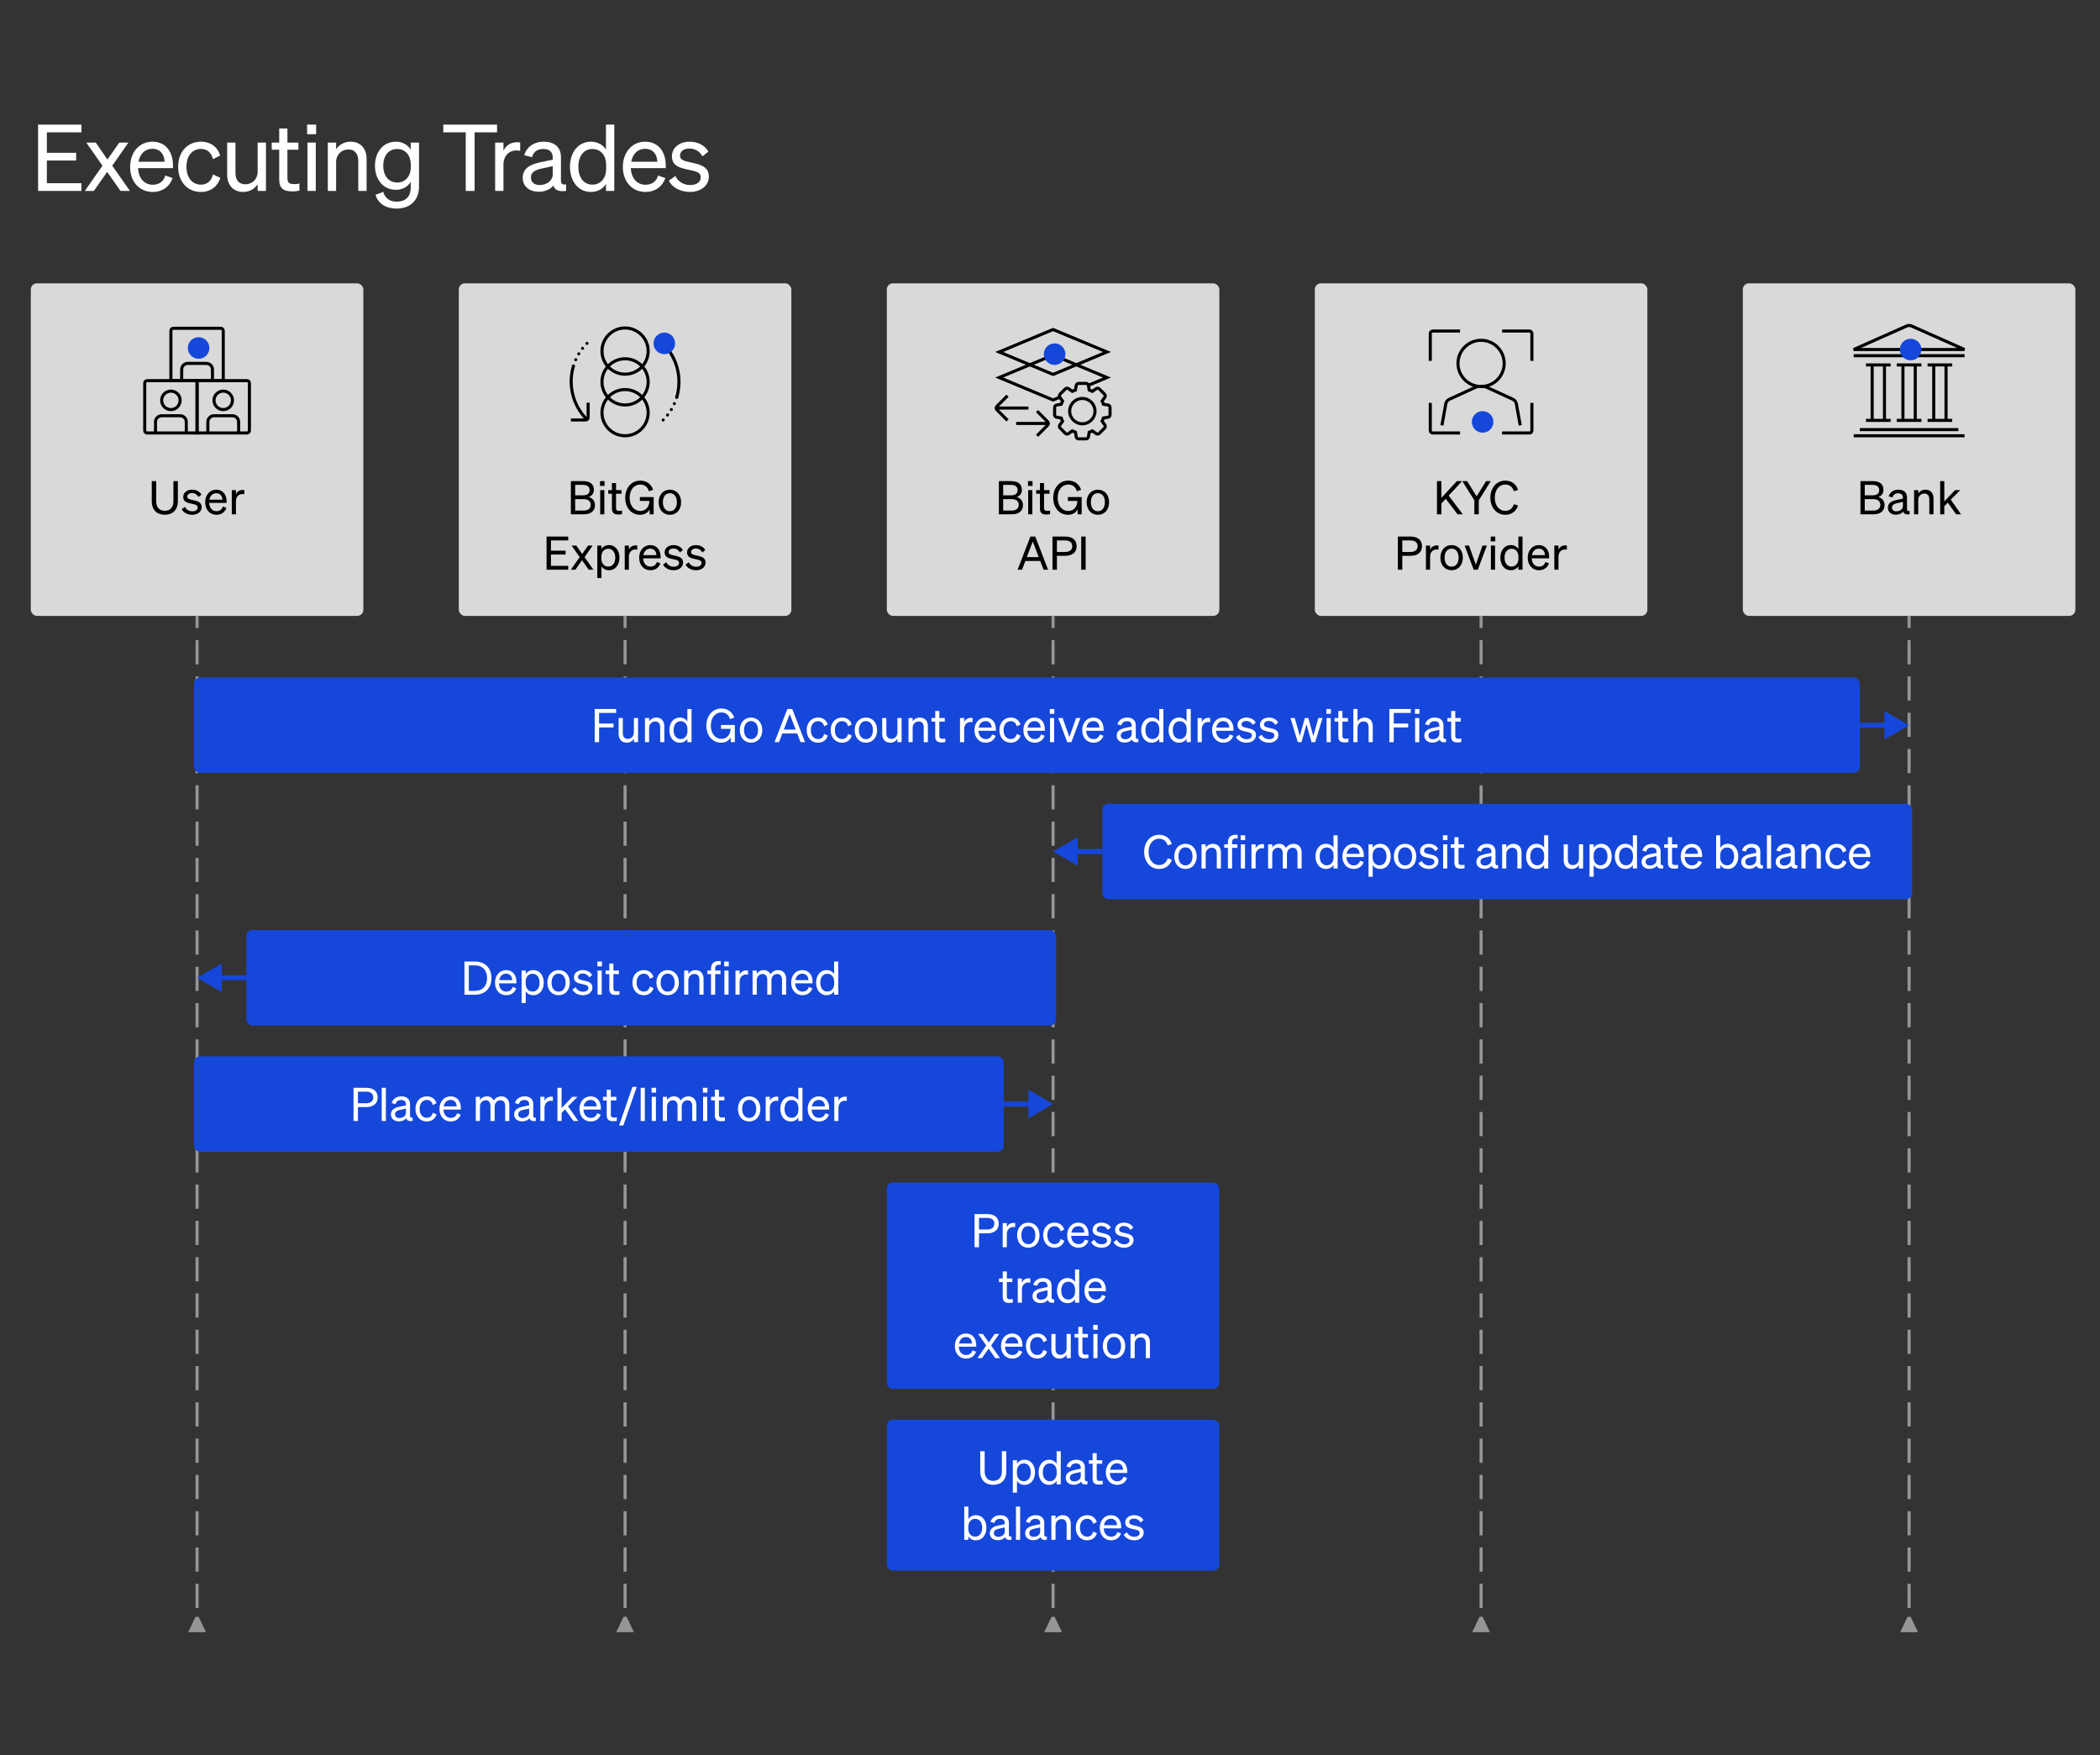 <svg width="682" height="570" viewBox="0 0 682 570" fill="none" xmlns="http://www.w3.org/2000/svg"><rect x="0" y="0" width="682" height="570" fill="#333333" stroke="none"/><g clip-path="url(#clip0_1231_985)"><path d="M63.5 525L61.113 530H66.887L64.5 525H63.5ZM63.5 200V203.929H64.5V200H63.5ZM63.5 207.857V215.714H64.5V207.857H63.5ZM63.5 219.643V227.5H64.5V219.643H63.5ZM63.5 231.429V239.286H64.5V231.429H63.5ZM63.5 243.214V251.071H64.5V243.214H63.5ZM63.5 255V262.857H64.5V255H63.5ZM63.5 266.786V274.643H64.5V266.786H63.5ZM63.5 278.571V286.429H64.5V278.571H63.5ZM63.5 290.357V298.214H64.5V290.357H63.5ZM63.5 302.143V310H64.5V302.143H63.5ZM63.5 313.929V321.786H64.5V313.929H63.5ZM63.5 325.714V333.571H64.5V325.714H63.5ZM63.5 337.5V345.357H64.5V337.5H63.5ZM63.5 349.286V357.143H64.5V349.286H63.5ZM63.5 361.071V368.929H64.5V361.071H63.5ZM63.5 372.857V380.714H64.5V372.857H63.5ZM63.5 384.643V392.5H64.5V384.643H63.5ZM63.5 396.429V404.286H64.5V396.429H63.5ZM63.5 408.214V416.071H64.5V408.214H63.5ZM63.5 420V427.857H64.5V420H63.5ZM63.5 431.786V439.643H64.5V431.786H63.5ZM63.5 443.571V451.429H64.5V443.571H63.5ZM63.5 455.357V463.214H64.5V455.357H63.5ZM63.5 467.143V475H64.5V467.143H63.5ZM63.5 478.929V486.786H64.5V478.929H63.5ZM63.5 490.714V498.571H64.5V490.714H63.5ZM63.5 502.5V510.357H64.5V502.5H63.5ZM63.5 514.286V522.143H64.5V514.286H63.5Z" fill="#969696"/><path d="M202.5 525L200.113 530H205.887L203.5 525H202.5ZM202.5 200V203.929H203.5V200H202.5ZM202.5 207.857V215.714H203.5V207.857H202.5ZM202.5 219.643V227.5H203.5V219.643H202.5ZM202.5 231.429V239.286H203.5V231.429H202.5ZM202.5 243.214V251.071H203.5V243.214H202.5ZM202.5 255V262.857H203.5V255H202.5ZM202.5 266.786V274.643H203.5V266.786H202.5ZM202.5 278.571V286.429H203.5V278.571H202.5ZM202.5 290.357V298.214H203.5V290.357H202.5ZM202.5 302.143V310H203.5V302.143H202.5ZM202.5 313.929V321.786H203.5V313.929H202.5ZM202.5 325.714V333.571H203.5V325.714H202.5ZM202.5 337.5V345.357H203.5V337.5H202.5ZM202.5 349.286V357.143H203.5V349.286H202.5ZM202.5 361.071V368.929H203.5V361.071H202.5ZM202.5 372.857V380.714H203.5V372.857H202.5ZM202.5 384.643V392.5H203.5V384.643H202.5ZM202.5 396.429V404.286H203.5V396.429H202.5ZM202.5 408.214V416.071H203.5V408.214H202.5ZM202.5 420V427.857H203.5V420H202.5ZM202.5 431.786V439.643H203.5V431.786H202.5ZM202.5 443.571V451.429H203.5V443.571H202.5ZM202.5 455.357V463.214H203.5V455.357H202.5ZM202.5 467.143V475H203.5V467.143H202.5ZM202.5 478.929V486.786H203.5V478.929H202.5ZM202.5 490.714V498.571H203.5V490.714H202.5ZM202.5 502.5V510.357H203.5V502.5H202.5ZM202.5 514.286V522.143H203.5V514.286H202.5Z" fill="#969696"/><path d="M341.5 525L339.113 530H344.887L342.5 525H341.5ZM341.5 200V203.929H342.5V200H341.5ZM341.5 207.857V215.714H342.5V207.857H341.5ZM341.5 219.643V227.5H342.5V219.643H341.5ZM341.5 231.429V239.286H342.5V231.429H341.5ZM341.5 243.214V251.071H342.5V243.214H341.5ZM341.5 255V262.857H342.5V255H341.5ZM341.5 266.786V274.643H342.5V266.786H341.5ZM341.5 278.571V286.429H342.5V278.571H341.5ZM341.5 290.357V298.214H342.5V290.357H341.5ZM341.5 302.143V310H342.5V302.143H341.5ZM341.5 313.929V321.786H342.5V313.929H341.5ZM341.5 325.714V333.571H342.5V325.714H341.5ZM341.5 337.5V345.357H342.5V337.5H341.5ZM341.5 349.286V357.143H342.5V349.286H341.5ZM341.5 361.071V368.929H342.5V361.071H341.5ZM341.5 372.857V380.714H342.5V372.857H341.5ZM341.5 384.643V392.5H342.5V384.643H341.5ZM341.5 396.429V404.286H342.5V396.429H341.5ZM341.5 408.214V416.071H342.5V408.214H341.5ZM341.5 420V427.857H342.5V420H341.5ZM341.5 431.786V439.643H342.5V431.786H341.5ZM341.5 443.571V451.429H342.5V443.571H341.5ZM341.5 455.357V463.214H342.5V455.357H341.5ZM341.5 467.143V475H342.5V467.143H341.5ZM341.5 478.929V486.786H342.5V478.929H341.5ZM341.5 490.714V498.571H342.5V490.714H341.5ZM341.5 502.5V510.357H342.5V502.5H341.5ZM341.5 514.286V522.143H342.5V514.286H341.5Z" fill="#969696"/><path d="M480.5 525L478.113 530H483.887L481.5 525H480.5ZM480.5 200V203.929H481.5V200H480.5ZM480.5 207.857V215.714H481.5V207.857H480.5ZM480.5 219.643V227.5H481.5V219.643H480.5ZM480.5 231.429V239.286H481.5V231.429H480.5ZM480.5 243.214V251.071H481.5V243.214H480.5ZM480.5 255V262.857H481.5V255H480.5ZM480.5 266.786V274.643H481.5V266.786H480.5ZM480.5 278.571V286.429H481.5V278.571H480.5ZM480.5 290.357V298.214H481.5V290.357H480.5ZM480.5 302.143V310H481.5V302.143H480.5ZM480.5 313.929V321.786H481.5V313.929H480.5ZM480.5 325.714V333.571H481.5V325.714H480.5ZM480.5 337.5V345.357H481.5V337.5H480.5ZM480.5 349.286V357.143H481.5V349.286H480.5ZM480.5 361.071V368.929H481.5V361.071H480.5ZM480.5 372.857V380.714H481.5V372.857H480.5ZM480.5 384.643V392.5H481.5V384.643H480.5ZM480.5 396.429V404.286H481.5V396.429H480.5ZM480.5 408.214V416.071H481.5V408.214H480.5ZM480.5 420V427.857H481.5V420H480.5ZM480.5 431.786V439.643H481.5V431.786H480.5ZM480.5 443.571V451.429H481.5V443.571H480.5ZM480.5 455.357V463.214H481.5V455.357H480.5ZM480.5 467.143V475H481.5V467.143H480.5ZM480.5 478.929V486.786H481.5V478.929H480.5ZM480.5 490.714V498.571H481.5V490.714H480.5ZM480.5 502.5V510.357H481.5V502.5H480.5ZM480.5 514.286V522.143H481.5V514.286H480.5Z" fill="#969696"/><path d="M619.5 525L617.113 530H622.887L620.5 525H619.5ZM619.5 200V203.929H620.5V200H619.5ZM619.5 207.857V215.714H620.5V207.857H619.5ZM619.5 219.643V227.5H620.5V219.643H619.5ZM619.5 231.429V239.286H620.5V231.429H619.5ZM619.5 243.214V251.071H620.5V243.214H619.5ZM619.5 255V262.857H620.5V255H619.5ZM619.5 266.786V274.643H620.5V266.786H619.5ZM619.5 278.571V286.429H620.5V278.571H619.5ZM619.5 290.357V298.214H620.5V290.357H619.5ZM619.5 302.143V310H620.5V302.143H619.5ZM619.5 313.929V321.786H620.5V313.929H619.5ZM619.5 325.714V333.571H620.5V325.714H619.5ZM619.5 337.5V345.357H620.5V337.5H619.5ZM619.5 349.286V357.143H620.5V349.286H619.5ZM619.5 361.071V368.929H620.5V361.071H619.5ZM619.5 372.857V380.714H620.5V372.857H619.5ZM619.5 384.643V392.5H620.5V384.643H619.5ZM619.5 396.429V404.286H620.5V396.429H619.5ZM619.5 408.214V416.071H620.5V408.214H619.5ZM619.5 420V427.857H620.5V420H619.5ZM619.5 431.786V439.643H620.5V431.786H619.5ZM619.5 443.571V451.429H620.5V443.571H619.5ZM619.5 455.357V463.214H620.5V455.357H619.5ZM619.5 467.143V475H620.5V467.143H619.5ZM619.5 478.929V486.786H620.5V478.929H619.5ZM619.5 490.714V498.571H620.5V490.714H619.5ZM619.5 502.5V510.357H620.5V502.5H619.5ZM619.5 514.286V522.143H620.5V514.286H619.5Z" fill="#969696"/><path d="M12.37 40.46H26.44V42.98H15.22V49.61H24.73V52.13H15.22V59.48H26.44V62H12.37V40.46ZM39.152 62L34.802 55.82L30.482 62H27.542L33.272 53.81L28.022 46.31H31.112L34.892 51.8L38.732 46.31H41.702L36.452 53.81L42.212 62H39.152ZM49.605 62.33C45.255 62.33 42.255 59 42.255 54.17C42.255 49.49 45.225 46.01 49.485 46.01C53.865 46.01 56.175 49.34 56.175 53.69V54.59H44.835C44.985 57.89 46.875 59.99 49.605 59.99C51.705 59.99 53.205 58.85 53.685 56.99L56.055 57.83C55.095 60.62 52.725 62.33 49.605 62.33ZM49.455 48.32C47.175 48.32 45.465 49.85 44.985 52.52H53.445C53.385 50.3 52.185 48.32 49.455 48.32ZM60.556 54.17C60.556 57.74 62.476 59.96 65.266 59.96C67.426 59.96 68.716 58.58 69.166 56.63L71.566 57.74C70.816 60.35 68.536 62.33 65.266 62.33C60.886 62.33 57.856 59 57.856 54.17C57.856 49.31 60.886 46.01 65.266 46.01C68.536 46.01 70.756 47.9 71.506 50.51L69.166 51.68C68.716 49.76 67.426 48.35 65.266 48.35C62.476 48.35 60.556 50.57 60.556 54.17ZM86.372 46.31V62H83.672V59.84C82.772 61.16 81.242 62.33 79.022 62.33C75.662 62.33 73.772 60.02 73.772 56.69V46.31H76.472V56.12C76.472 58.34 77.432 59.84 79.742 59.84C81.692 59.84 83.672 58.37 83.672 55.76V46.31H86.372ZM90.676 58.25V48.62H88.246V46.31H90.676V41.72H93.346V46.31H96.916V48.62H93.346V57.83C93.346 59.48 94.156 59.78 95.536 59.78C96.166 59.78 96.616 59.75 97.246 59.6V61.91C96.556 62.06 95.776 62.15 94.876 62.15C92.206 62.15 90.676 61.25 90.676 58.25ZM99.731 43.58V40.46H102.671V43.58H99.731ZM102.551 46.31V62H99.851V46.31H102.551ZM106.458 62V46.31H109.158V48.44C110.058 47.15 111.618 46.01 113.838 46.01C117.168 46.01 119.058 48.32 119.058 51.65V62H116.358V52.37C116.358 50.18 115.428 48.53 113.088 48.53C111.138 48.53 109.158 50.03 109.158 52.64V62H106.458ZM136.082 60.59C136.082 65.18 133.052 67.73 128.792 67.73C125.342 67.73 122.822 66.14 121.952 63.26L124.472 62.3C124.982 64.31 126.602 65.48 128.792 65.48C131.552 65.48 133.382 64.07 133.382 60.8V59.03C132.542 60.56 130.772 61.64 128.582 61.64C124.292 61.64 121.772 58.1 121.772 53.81C121.772 49.55 124.292 46.01 128.582 46.01C130.742 46.01 132.542 47.09 133.382 48.62V46.31H136.082V60.59ZM133.412 53.57C133.412 50.06 131.312 48.38 129.062 48.38C126.212 48.38 124.472 50.51 124.472 53.81C124.472 57.11 126.212 59.27 129.062 59.27C131.312 59.27 133.412 57.59 133.412 54.14V53.57ZM161.423 42.98H154.133V62H151.253V42.98H143.963V40.46H161.423V42.98ZM168.936 46.25V48.98C168.486 48.89 168.126 48.86 167.616 48.86C165.336 48.86 163.506 50.66 163.506 53.42V62H160.806V46.31H163.506V48.98C164.196 47.39 165.726 46.19 167.856 46.19C168.276 46.19 168.666 46.22 168.936 46.25ZM174.918 62.27C172.068 62.27 169.758 60.59 169.758 57.77C169.758 54.65 172.188 53.36 175.698 52.64L179.508 51.86V51.2C179.508 49.4 178.518 48.38 176.418 48.38C174.438 48.38 173.268 49.31 172.788 51.05L170.238 50.39C170.988 47.84 173.298 46.01 176.508 46.01C180.018 46.01 182.178 47.72 182.178 51.08V58.73C182.178 59.75 182.808 60.08 183.858 59.84V62C181.458 62.3 180.078 61.73 179.748 60.23C178.788 61.46 177.048 62.27 174.918 62.27ZM179.508 56.66V53.96L176.448 54.62C174.048 55.1 172.428 55.76 172.428 57.65C172.428 59.18 173.538 60.08 175.248 60.08C177.558 60.08 179.508 58.67 179.508 56.66ZM191.939 62.33C187.589 62.33 185.099 58.61 185.099 54.17C185.099 49.7 187.589 46.01 191.939 46.01C194.129 46.01 195.869 47.06 196.799 48.59V40.46H199.499V62H196.799V59.72C195.869 61.28 194.129 62.33 191.939 62.33ZM196.859 53.63C196.859 49.97 194.639 48.38 192.419 48.38C189.479 48.38 187.829 50.78 187.829 54.17C187.829 57.53 189.479 59.96 192.419 59.96C194.639 59.96 196.859 58.34 196.859 54.74V53.63ZM209.632 62.33C205.282 62.33 202.282 59 202.282 54.17C202.282 49.49 205.252 46.01 209.512 46.01C213.892 46.01 216.202 49.34 216.202 53.69V54.59H204.862C205.012 57.89 206.902 59.99 209.632 59.99C211.732 59.99 213.232 58.85 213.712 56.99L216.082 57.83C215.122 60.62 212.752 62.33 209.632 62.33ZM209.482 48.32C207.202 48.32 205.492 49.85 205.012 52.52H213.472C213.412 50.3 212.212 48.32 209.482 48.32ZM217.223 58.67L219.323 57.14C220.163 58.97 222.083 60.08 224.123 60.08C225.953 60.08 227.573 59.3 227.573 57.59C227.573 55.88 226.073 55.64 223.493 55.1C220.913 54.53 218.213 53.96 218.213 50.75C218.213 47.96 220.643 46.01 223.973 46.01C226.793 46.01 229.103 47.39 230.033 49.25L228.113 50.78C227.303 49.22 225.833 48.23 223.853 48.23C222.053 48.23 220.853 49.13 220.853 50.54C220.853 52.01 222.233 52.28 224.423 52.76C227.123 53.39 230.213 53.93 230.213 57.35C230.213 60.35 227.483 62.33 224.123 62.33C221.273 62.33 218.423 61.1 217.223 58.67Z" fill="white"/><rect x="63" y="220" width="541" height="31" rx="2" fill="#1647DB"/><path d="M194.562 241H193.137V230.23H200.097V231.49H194.562V234.955H199.242V236.215H194.562V241ZM207.212 233.155V241H205.862V239.92C205.412 240.58 204.647 241.165 203.537 241.165C201.857 241.165 200.912 240.01 200.912 238.345V233.155H202.262V238.06C202.262 239.17 202.742 239.92 203.897 239.92C204.872 239.92 205.862 239.185 205.862 237.88V233.155H207.212ZM209.454 241V233.155H210.804V234.22C211.254 233.575 212.034 233.005 213.144 233.005C214.809 233.005 215.754 234.16 215.754 235.825V241H214.404V236.185C214.404 235.09 213.939 234.265 212.769 234.265C211.794 234.265 210.804 235.015 210.804 236.32V241H209.454ZM220.801 241.165C218.626 241.165 217.381 239.305 217.381 237.085C217.381 234.85 218.626 233.005 220.801 233.005C221.896 233.005 222.766 233.53 223.231 234.295V230.23H224.581V241H223.231V239.86C222.766 240.64 221.896 241.165 220.801 241.165ZM223.261 236.815C223.261 234.985 222.151 234.19 221.041 234.19C219.571 234.19 218.746 235.39 218.746 237.085C218.746 238.765 219.571 239.98 221.041 239.98C222.151 239.98 223.261 239.17 223.261 237.37V236.815ZM237.327 241V239.395C236.892 240.385 235.737 241.165 234.192 241.165C231.447 241.165 229.407 238.915 229.407 235.645C229.407 232.36 231.462 230.065 234.282 230.065C236.352 230.065 237.822 231.19 238.467 233.05L237.087 233.5C236.697 232.135 235.707 231.34 234.297 231.34C232.257 231.34 230.847 233.08 230.847 235.63C230.847 238.165 232.257 239.92 234.312 239.92C236.052 239.92 237.222 238.585 237.252 236.665H234.162V235.405H238.647V241H237.327ZM247.552 237.085C247.552 239.515 246.052 241.165 243.907 241.165C241.762 241.165 240.262 239.515 240.262 237.085C240.262 234.655 241.762 233.005 243.907 233.005C246.052 233.005 247.552 234.655 247.552 237.085ZM241.627 237.085C241.627 238.87 242.527 240.01 243.907 240.01C245.287 240.01 246.187 238.87 246.187 237.085C246.187 235.285 245.287 234.145 243.907 234.145C242.527 234.145 241.627 235.285 241.627 237.085ZM255.703 230.23H257.293L261.448 241H259.993L258.898 238.165H254.068L252.988 241H251.548L255.703 230.23ZM256.468 231.85L254.548 236.905H258.418L256.468 231.85ZM263.335 237.085C263.335 238.87 264.295 239.98 265.69 239.98C266.77 239.98 267.415 239.29 267.64 238.315L268.84 238.87C268.465 240.175 267.325 241.165 265.69 241.165C263.5 241.165 261.985 239.5 261.985 237.085C261.985 234.655 263.5 233.005 265.69 233.005C267.325 233.005 268.435 233.95 268.81 235.255L267.64 235.84C267.415 234.88 266.77 234.175 265.69 234.175C264.295 234.175 263.335 235.285 263.335 237.085ZM271.128 237.085C271.128 238.87 272.088 239.98 273.483 239.98C274.563 239.98 275.208 239.29 275.433 238.315L276.633 238.87C276.258 240.175 275.118 241.165 273.483 241.165C271.293 241.165 269.778 239.5 269.778 237.085C269.778 234.655 271.293 233.005 273.483 233.005C275.118 233.005 276.228 233.95 276.603 235.255L275.433 235.84C275.208 234.88 274.563 234.175 273.483 234.175C272.088 234.175 271.128 235.285 271.128 237.085ZM284.861 237.085C284.861 239.515 283.361 241.165 281.216 241.165C279.071 241.165 277.571 239.515 277.571 237.085C277.571 234.655 279.071 233.005 281.216 233.005C283.361 233.005 284.861 234.655 284.861 237.085ZM278.936 237.085C278.936 238.87 279.836 240.01 281.216 240.01C282.596 240.01 283.496 238.87 283.496 237.085C283.496 235.285 282.596 234.145 281.216 234.145C279.836 234.145 278.936 235.285 278.936 237.085ZM292.803 233.155V241H291.453V239.92C291.003 240.58 290.238 241.165 289.128 241.165C287.448 241.165 286.503 240.01 286.503 238.345V233.155H287.853V238.06C287.853 239.17 288.333 239.92 289.488 239.92C290.463 239.92 291.453 239.185 291.453 237.88V233.155H292.803ZM295.045 241V233.155H296.395V234.22C296.845 233.575 297.625 233.005 298.735 233.005C300.4 233.005 301.345 234.16 301.345 235.825V241H299.995V236.185C299.995 235.09 299.53 234.265 298.36 234.265C297.385 234.265 296.395 235.015 296.395 236.32V241H295.045ZM303.722 239.125V234.31H302.507V233.155H303.722V230.86H305.057V233.155H306.842V234.31H305.057V238.915C305.057 239.74 305.462 239.89 306.152 239.89C306.467 239.89 306.692 239.875 307.007 239.8V240.955C306.662 241.03 306.272 241.075 305.822 241.075C304.487 241.075 303.722 240.625 303.722 239.125ZM315.838 233.125V234.49C315.613 234.445 315.433 234.43 315.178 234.43C314.038 234.43 313.123 235.33 313.123 236.71V241H311.773V233.155H313.123V234.49C313.468 233.695 314.233 233.095 315.298 233.095C315.508 233.095 315.703 233.11 315.838 233.125ZM320.138 241.165C317.963 241.165 316.463 239.5 316.463 237.085C316.463 234.745 317.948 233.005 320.078 233.005C322.268 233.005 323.423 234.67 323.423 236.845V237.295H317.753C317.828 238.945 318.773 239.995 320.138 239.995C321.188 239.995 321.938 239.425 322.178 238.495L323.363 238.915C322.883 240.31 321.698 241.165 320.138 241.165ZM320.063 234.16C318.923 234.16 318.068 234.925 317.828 236.26H322.058C322.028 235.15 321.428 234.16 320.063 234.16ZM325.914 237.085C325.914 238.87 326.874 239.98 328.269 239.98C329.349 239.98 329.994 239.29 330.219 238.315L331.419 238.87C331.044 240.175 329.904 241.165 328.269 241.165C326.079 241.165 324.564 239.5 324.564 237.085C324.564 234.655 326.079 233.005 328.269 233.005C329.904 233.005 331.014 233.95 331.389 235.255L330.219 235.84C329.994 234.88 329.349 234.175 328.269 234.175C326.874 234.175 325.914 235.285 325.914 237.085ZM336.031 241.165C333.856 241.165 332.356 239.5 332.356 237.085C332.356 234.745 333.841 233.005 335.971 233.005C338.161 233.005 339.316 234.67 339.316 236.845V237.295H333.646C333.721 238.945 334.666 239.995 336.031 239.995C337.081 239.995 337.831 239.425 338.071 238.495L339.256 238.915C338.776 240.31 337.591 241.165 336.031 241.165ZM335.956 234.16C334.816 234.16 333.961 234.925 333.721 236.26H337.951C337.921 235.15 337.321 234.16 335.956 234.16ZM340.937 231.79V230.23H342.407V231.79H340.937ZM342.347 233.155V241H340.997V233.155H342.347ZM347.946 241H346.611L343.671 233.155H345.096L347.301 239.35L349.476 233.155H350.886L347.946 241ZM355.133 241.165C352.958 241.165 351.458 239.5 351.458 237.085C351.458 234.745 352.943 233.005 355.073 233.005C357.263 233.005 358.418 234.67 358.418 236.845V237.295H352.748C352.823 238.945 353.768 239.995 355.133 239.995C356.183 239.995 356.933 239.425 357.173 238.495L358.358 238.915C357.878 240.31 356.693 241.165 355.133 241.165ZM355.058 234.16C353.918 234.16 353.063 234.925 352.823 236.26H357.053C357.023 235.15 356.423 234.16 355.058 234.16ZM365.228 241.135C363.803 241.135 362.648 240.295 362.648 238.885C362.648 237.325 363.863 236.68 365.618 236.32L367.523 235.93V235.6C367.523 234.7 367.028 234.19 365.978 234.19C364.988 234.19 364.403 234.655 364.163 235.525L362.888 235.195C363.263 233.92 364.418 233.005 366.023 233.005C367.778 233.005 368.858 233.86 368.858 235.54V239.365C368.858 239.875 369.173 240.04 369.698 239.92V241C368.498 241.15 367.808 240.865 367.643 240.115C367.163 240.73 366.293 241.135 365.228 241.135ZM367.523 238.33V236.98L365.993 237.31C364.793 237.55 363.983 237.88 363.983 238.825C363.983 239.59 364.538 240.04 365.393 240.04C366.548 240.04 367.523 239.335 367.523 238.33ZM374.038 241.165C371.863 241.165 370.618 239.305 370.618 237.085C370.618 234.85 371.863 233.005 374.038 233.005C375.133 233.005 376.003 233.53 376.468 234.295V230.23H377.818V241H376.468V239.86C376.003 240.64 375.133 241.165 374.038 241.165ZM376.498 236.815C376.498 234.985 375.388 234.19 374.278 234.19C372.808 234.19 371.983 235.39 371.983 237.085C371.983 238.765 372.808 239.98 374.278 239.98C375.388 239.98 376.498 239.17 376.498 237.37V236.815ZM382.93 241.165C380.755 241.165 379.51 239.305 379.51 237.085C379.51 234.85 380.755 233.005 382.93 233.005C384.025 233.005 384.895 233.53 385.36 234.295V230.23H386.71V241H385.36V239.86C384.895 240.64 384.025 241.165 382.93 241.165ZM385.39 236.815C385.39 234.985 384.28 234.19 383.17 234.19C381.7 234.19 380.875 235.39 380.875 237.085C380.875 238.765 381.7 239.98 383.17 239.98C384.28 239.98 385.39 239.17 385.39 237.37V236.815ZM393.006 233.125V234.49C392.781 234.445 392.601 234.43 392.346 234.43C391.206 234.43 390.291 235.33 390.291 236.71V241H388.941V233.155H390.291V234.49C390.636 233.695 391.401 233.095 392.466 233.095C392.676 233.095 392.871 233.11 393.006 233.125ZM397.306 241.165C395.131 241.165 393.631 239.5 393.631 237.085C393.631 234.745 395.116 233.005 397.246 233.005C399.436 233.005 400.591 234.67 400.591 236.845V237.295H394.921C394.996 238.945 395.941 239.995 397.306 239.995C398.356 239.995 399.106 239.425 399.346 238.495L400.531 238.915C400.051 240.31 398.866 241.165 397.306 241.165ZM397.231 234.16C396.091 234.16 395.236 234.925 394.996 236.26H399.226C399.196 235.15 398.596 234.16 397.231 234.16ZM401.401 239.335L402.451 238.57C402.871 239.485 403.831 240.04 404.851 240.04C405.766 240.04 406.576 239.65 406.576 238.795C406.576 237.94 405.826 237.82 404.536 237.55C403.246 237.265 401.896 236.98 401.896 235.375C401.896 233.98 403.111 233.005 404.776 233.005C406.186 233.005 407.341 233.695 407.806 234.625L406.846 235.39C406.441 234.61 405.706 234.115 404.716 234.115C403.816 234.115 403.216 234.565 403.216 235.27C403.216 236.005 403.906 236.14 405.001 236.38C406.351 236.695 407.896 236.965 407.896 238.675C407.896 240.175 406.531 241.165 404.851 241.165C403.426 241.165 402.001 240.55 401.401 239.335ZM408.696 239.335L409.746 238.57C410.166 239.485 411.126 240.04 412.146 240.04C413.061 240.04 413.871 239.65 413.871 238.795C413.871 237.94 413.121 237.82 411.831 237.55C410.541 237.265 409.191 236.98 409.191 235.375C409.191 233.98 410.406 233.005 412.071 233.005C413.481 233.005 414.636 233.695 415.101 234.625L414.141 235.39C413.736 234.61 413.001 234.115 412.011 234.115C411.111 234.115 410.511 234.565 410.511 235.27C410.511 236.005 411.201 236.14 412.296 236.38C413.646 236.695 415.191 236.965 415.191 238.675C415.191 240.175 413.826 241.165 412.146 241.165C410.721 241.165 409.296 240.55 408.696 239.335ZM423.76 233.155H424.9L426.52 239.005L428.155 233.155H429.505L427.12 241H425.935L424.3 235.18L422.665 241H421.48L419.095 233.155H420.49L422.14 238.99L423.76 233.155ZM430.761 231.79V230.23H432.231V231.79H430.761ZM432.171 233.155V241H430.821V233.155H432.171ZM434.635 239.125V234.31H433.42V233.155H434.635V230.86H435.97V233.155H437.755V234.31H435.97V238.915C435.97 239.74 436.375 239.89 437.065 239.89C437.38 239.89 437.605 239.875 437.92 239.8V240.955C437.575 241.03 437.185 241.075 436.735 241.075C435.4 241.075 434.635 240.625 434.635 239.125ZM439.522 241V230.23H440.872V234.22C441.322 233.575 442.102 233.005 443.212 233.005C444.877 233.005 445.822 234.16 445.822 235.825V241H444.472V236.185C444.472 235.09 444.007 234.265 442.837 234.265C441.862 234.265 440.872 235.015 440.872 236.32V241H439.522ZM452.638 241H451.213V230.23H458.173V231.49H452.638V234.955H457.318V236.215H452.638V241ZM459.516 231.79V230.23H460.986V231.79H459.516ZM460.926 233.155V241H459.576V233.155H460.926ZM465.145 241.135C463.72 241.135 462.565 240.295 462.565 238.885C462.565 237.325 463.78 236.68 465.535 236.32L467.44 235.93V235.6C467.44 234.7 466.945 234.19 465.895 234.19C464.905 234.19 464.32 234.655 464.08 235.525L462.805 235.195C463.18 233.92 464.335 233.005 465.94 233.005C467.695 233.005 468.775 233.86 468.775 235.54V239.365C468.775 239.875 469.09 240.04 469.615 239.92V241C468.415 241.15 467.725 240.865 467.56 240.115C467.08 240.73 466.21 241.135 465.145 241.135ZM467.44 238.33V236.98L465.91 237.31C464.71 237.55 463.9 237.88 463.9 238.825C463.9 239.59 464.455 240.04 465.31 240.04C466.465 240.04 467.44 239.335 467.44 238.33ZM471.285 239.125V234.31H470.07V233.155H471.285V230.86H472.62V233.155H474.405V234.31H472.62V238.915C472.62 239.74 473.025 239.89 473.715 239.89C474.03 239.89 474.255 239.875 474.57 239.8V240.955C474.225 241.03 473.835 241.075 473.385 241.075C472.05 241.075 471.285 240.625 471.285 239.125Z" fill="white"/><path d="M620 235.5L612 230.881V240.119L620 235.5ZM604 236.3H612.8V234.7H604V236.3Z" fill="#1647DB"/><rect x="63" y="343" width="263" height="31" rx="2" fill="#1647DB"/><path d="M116.251 359.485V364H114.811V353.23H118.921C121.201 353.23 122.656 354.295 122.656 356.35C122.656 358.375 121.201 359.485 118.921 359.485H116.251ZM116.251 358.24H118.846C120.376 358.24 121.231 357.565 121.231 356.35C121.231 355.135 120.376 354.475 118.846 354.475H116.251V358.24ZM125.315 353.23V364H123.965V353.23H125.315ZM129.533 364.135C128.108 364.135 126.953 363.295 126.953 361.885C126.953 360.325 128.168 359.68 129.923 359.32L131.828 358.93V358.6C131.828 357.7 131.333 357.19 130.283 357.19C129.293 357.19 128.708 357.655 128.468 358.525L127.193 358.195C127.568 356.92 128.723 356.005 130.328 356.005C132.083 356.005 133.163 356.86 133.163 358.54V362.365C133.163 362.875 133.478 363.04 134.003 362.92V364C132.803 364.15 132.113 363.865 131.948 363.115C131.468 363.73 130.598 364.135 129.533 364.135ZM131.828 361.33V359.98L130.298 360.31C129.098 360.55 128.288 360.88 128.288 361.825C128.288 362.59 128.843 363.04 129.698 363.04C130.853 363.04 131.828 362.335 131.828 361.33ZM136.274 360.085C136.274 361.87 137.234 362.98 138.629 362.98C139.709 362.98 140.354 362.29 140.579 361.315L141.779 361.87C141.404 363.175 140.264 364.165 138.629 364.165C136.439 364.165 134.924 362.5 134.924 360.085C134.924 357.655 136.439 356.005 138.629 356.005C140.264 356.005 141.374 356.95 141.749 358.255L140.579 358.84C140.354 357.88 139.709 357.175 138.629 357.175C137.234 357.175 136.274 358.285 136.274 360.085ZM146.392 364.165C144.217 364.165 142.717 362.5 142.717 360.085C142.717 357.745 144.202 356.005 146.332 356.005C148.522 356.005 149.677 357.67 149.677 359.845V360.295H144.007C144.082 361.945 145.027 362.995 146.392 362.995C147.442 362.995 148.192 362.425 148.432 361.495L149.617 361.915C149.137 363.31 147.952 364.165 146.392 364.165ZM146.317 357.16C145.177 357.16 144.322 357.925 144.082 359.26H148.312C148.282 358.15 147.682 357.16 146.317 357.16ZM155.871 359.305V364H154.521V356.155H155.871V357.22C156.291 356.575 157.041 356.005 158.136 356.005C159.186 356.005 159.921 356.53 160.311 357.34C160.746 356.695 161.586 356.005 162.816 356.005C164.436 356.005 165.411 357.16 165.411 358.825V364H164.061V359.185C164.061 358.09 163.611 357.265 162.501 357.265C161.601 357.265 160.641 358.03 160.641 359.305V364H159.291V359.185C159.291 358.09 158.841 357.265 157.731 357.265C156.831 357.265 155.871 358.03 155.871 359.305ZM169.553 364.135C168.128 364.135 166.973 363.295 166.973 361.885C166.973 360.325 168.188 359.68 169.943 359.32L171.848 358.93V358.6C171.848 357.7 171.353 357.19 170.303 357.19C169.313 357.19 168.728 357.655 168.488 358.525L167.213 358.195C167.588 356.92 168.743 356.005 170.348 356.005C172.103 356.005 173.183 356.86 173.183 358.54V362.365C173.183 362.875 173.498 363.04 174.023 362.92V364C172.823 364.15 172.133 363.865 171.968 363.115C171.488 363.73 170.618 364.135 169.553 364.135ZM171.848 361.33V359.98L170.318 360.31C169.118 360.55 168.308 360.88 168.308 361.825C168.308 362.59 168.863 363.04 169.718 363.04C170.873 363.04 171.848 362.335 171.848 361.33ZM179.548 356.125V357.49C179.323 357.445 179.143 357.43 178.888 357.43C177.748 357.43 176.833 358.33 176.833 359.71V364H175.483V356.155H176.833V357.49C177.178 356.695 177.943 356.095 179.008 356.095C179.218 356.095 179.413 356.11 179.548 356.125ZM182.385 353.23V359.815L185.865 356.155H187.545L184.485 359.245L187.8 364H186.225L183.525 360.22L182.385 361.375V364H181.035V353.23H182.385ZM191.861 364.165C189.686 364.165 188.186 362.5 188.186 360.085C188.186 357.745 189.671 356.005 191.801 356.005C193.991 356.005 195.146 357.67 195.146 359.845V360.295H189.476C189.551 361.945 190.496 362.995 191.861 362.995C192.911 362.995 193.661 362.425 193.901 361.495L195.086 361.915C194.606 363.31 193.421 364.165 191.861 364.165ZM191.786 357.16C190.646 357.16 189.791 357.925 189.551 359.26H193.781C193.751 358.15 193.151 357.16 191.786 357.16ZM197.036 362.125V357.31H195.821V356.155H197.036V353.86H198.371V356.155H200.156V357.31H198.371V361.915C198.371 362.74 198.776 362.89 199.466 362.89C199.781 362.89 200.006 362.875 200.321 362.8V363.955C199.976 364.03 199.586 364.075 199.136 364.075C197.801 364.075 197.036 363.625 197.036 362.125ZM201.051 365.47L205.401 352.93H206.781L202.431 365.47H201.051ZM209.412 353.23V364H208.062V353.23H209.412ZM211.605 354.79V353.23H213.075V354.79H211.605ZM213.015 356.155V364H211.665V356.155H213.015ZM216.619 359.305V364H215.269V356.155H216.619V357.22C217.039 356.575 217.789 356.005 218.884 356.005C219.934 356.005 220.669 356.53 221.059 357.34C221.494 356.695 222.334 356.005 223.564 356.005C225.184 356.005 226.159 357.16 226.159 358.825V364H224.809V359.185C224.809 358.09 224.359 357.265 223.249 357.265C222.349 357.265 221.389 358.03 221.389 359.305V364H220.039V359.185C220.039 358.09 219.589 357.265 218.479 357.265C217.579 357.265 216.619 358.03 216.619 359.305ZM228.275 354.79V353.23H229.745V354.79H228.275ZM229.685 356.155V364H228.335V356.155H229.685ZM232.148 362.125V357.31H230.933V356.155H232.148V353.86H233.483V356.155H235.268V357.31H233.483V361.915C233.483 362.74 233.888 362.89 234.578 362.89C234.893 362.89 235.118 362.875 235.433 362.8V363.955C235.088 364.03 234.698 364.075 234.248 364.075C232.913 364.075 232.148 363.625 232.148 362.125ZM246.95 360.085C246.95 362.515 245.45 364.165 243.305 364.165C241.16 364.165 239.66 362.515 239.66 360.085C239.66 357.655 241.16 356.005 243.305 356.005C245.45 356.005 246.95 357.655 246.95 360.085ZM241.025 360.085C241.025 361.87 241.925 363.01 243.305 363.01C244.685 363.01 245.585 361.87 245.585 360.085C245.585 358.285 244.685 357.145 243.305 357.145C241.925 357.145 241.025 358.285 241.025 360.085ZM252.732 356.125V357.49C252.507 357.445 252.327 357.43 252.072 357.43C250.932 357.43 250.017 358.33 250.017 359.71V364H248.667V356.155H250.017V357.49C250.362 356.695 251.127 356.095 252.192 356.095C252.402 356.095 252.597 356.11 252.732 356.125ZM256.835 364.165C254.66 364.165 253.415 362.305 253.415 360.085C253.415 357.85 254.66 356.005 256.835 356.005C257.93 356.005 258.8 356.53 259.265 357.295V353.23H260.615V364H259.265V362.86C258.8 363.64 257.93 364.165 256.835 364.165ZM259.295 359.815C259.295 357.985 258.185 357.19 257.075 357.19C255.605 357.19 254.78 358.39 254.78 360.085C254.78 361.765 255.605 362.98 257.075 362.98C258.185 362.98 259.295 362.17 259.295 360.37V359.815ZM265.982 364.165C263.807 364.165 262.307 362.5 262.307 360.085C262.307 357.745 263.792 356.005 265.922 356.005C268.112 356.005 269.267 357.67 269.267 359.845V360.295H263.597C263.672 361.945 264.617 362.995 265.982 362.995C267.032 362.995 267.782 362.425 268.022 361.495L269.207 361.915C268.727 363.31 267.542 364.165 265.982 364.165ZM265.907 357.16C264.767 357.16 263.912 357.925 263.672 359.26H267.902C267.872 358.15 267.272 357.16 265.907 357.16ZM275.012 356.125V357.49C274.787 357.445 274.607 357.43 274.352 357.43C273.212 357.43 272.297 358.33 272.297 359.71V364H270.947V356.155H272.297V357.49C272.642 356.695 273.407 356.095 274.472 356.095C274.682 356.095 274.877 356.11 275.012 356.125Z" fill="white"/><path d="M342 358.5L334 353.881V363.119L342 358.5ZM326 359.3H334.8V357.7H326V359.3Z" fill="#1647DB"/><rect x="288" y="384" width="108" height="67" rx="2" fill="#1647DB"/><path d="M317.943 400.485V405H316.503V394.23H320.613C322.893 394.23 324.348 395.295 324.348 397.35C324.348 399.375 322.893 400.485 320.613 400.485H317.943ZM317.943 399.24H320.538C322.068 399.24 322.923 398.565 322.923 397.35C322.923 396.135 322.068 395.475 320.538 395.475H317.943V399.24ZM329.692 397.125V398.49C329.467 398.445 329.287 398.43 329.032 398.43C327.892 398.43 326.977 399.33 326.977 400.71V405H325.627V397.155H326.977V398.49C327.322 397.695 328.087 397.095 329.152 397.095C329.362 397.095 329.557 397.11 329.692 397.125ZM337.607 401.085C337.607 403.515 336.107 405.165 333.962 405.165C331.817 405.165 330.317 403.515 330.317 401.085C330.317 398.655 331.817 397.005 333.962 397.005C336.107 397.005 337.607 398.655 337.607 401.085ZM331.682 401.085C331.682 402.87 332.582 404.01 333.962 404.01C335.342 404.01 336.242 402.87 336.242 401.085C336.242 399.285 335.342 398.145 333.962 398.145C332.582 398.145 331.682 399.285 331.682 401.085ZM340.134 401.085C340.134 402.87 341.094 403.98 342.489 403.98C343.569 403.98 344.214 403.29 344.439 402.315L345.639 402.87C345.264 404.175 344.124 405.165 342.489 405.165C340.299 405.165 338.784 403.5 338.784 401.085C338.784 398.655 340.299 397.005 342.489 397.005C344.124 397.005 345.234 397.95 345.609 399.255L344.439 399.84C344.214 398.88 343.569 398.175 342.489 398.175C341.094 398.175 340.134 399.285 340.134 401.085ZM350.252 405.165C348.077 405.165 346.577 403.5 346.577 401.085C346.577 398.745 348.062 397.005 350.192 397.005C352.382 397.005 353.537 398.67 353.537 400.845V401.295H347.867C347.942 402.945 348.887 403.995 350.252 403.995C351.302 403.995 352.052 403.425 352.292 402.495L353.477 402.915C352.997 404.31 351.812 405.165 350.252 405.165ZM350.177 398.16C349.037 398.16 348.182 398.925 347.942 400.26H352.172C352.142 399.15 351.542 398.16 350.177 398.16ZM354.347 403.335L355.397 402.57C355.817 403.485 356.777 404.04 357.797 404.04C358.712 404.04 359.522 403.65 359.522 402.795C359.522 401.94 358.772 401.82 357.482 401.55C356.192 401.265 354.842 400.98 354.842 399.375C354.842 397.98 356.057 397.005 357.722 397.005C359.132 397.005 360.287 397.695 360.752 398.625L359.792 399.39C359.387 398.61 358.652 398.115 357.662 398.115C356.762 398.115 356.162 398.565 356.162 399.27C356.162 400.005 356.852 400.14 357.947 400.38C359.297 400.695 360.842 400.965 360.842 402.675C360.842 404.175 359.477 405.165 357.797 405.165C356.372 405.165 354.947 404.55 354.347 403.335ZM361.642 403.335L362.692 402.57C363.112 403.485 364.072 404.04 365.092 404.04C366.007 404.04 366.817 403.65 366.817 402.795C366.817 401.94 366.067 401.82 364.777 401.55C363.487 401.265 362.137 400.98 362.137 399.375C362.137 397.98 363.352 397.005 365.017 397.005C366.427 397.005 367.582 397.695 368.047 398.625L367.087 399.39C366.682 398.61 365.947 398.115 364.957 398.115C364.057 398.115 363.457 398.565 363.457 399.27C363.457 400.005 364.147 400.14 365.242 400.38C366.592 400.695 368.137 400.965 368.137 402.675C368.137 404.175 366.772 405.165 365.092 405.165C363.667 405.165 362.242 404.55 361.642 403.335ZM325.647 421.125V416.31H324.432V415.155H325.647V412.86H326.982V415.155H328.767V416.31H326.982V420.915C326.982 421.74 327.387 421.89 328.077 421.89C328.392 421.89 328.617 421.875 328.932 421.8V422.955C328.587 423.03 328.197 423.075 327.747 423.075C326.412 423.075 325.647 422.625 325.647 421.125ZM334.6 415.125V416.49C334.375 416.445 334.195 416.43 333.94 416.43C332.8 416.43 331.885 417.33 331.885 418.71V423H330.535V415.155H331.885V416.49C332.23 415.695 332.995 415.095 334.06 415.095C334.27 415.095 334.465 415.11 334.6 415.125ZM337.89 423.135C336.465 423.135 335.31 422.295 335.31 420.885C335.31 419.325 336.525 418.68 338.28 418.32L340.185 417.93V417.6C340.185 416.7 339.69 416.19 338.64 416.19C337.65 416.19 337.065 416.655 336.825 417.525L335.55 417.195C335.925 415.92 337.08 415.005 338.685 415.005C340.44 415.005 341.52 415.86 341.52 417.54V421.365C341.52 421.875 341.835 422.04 342.36 421.92V423C341.16 423.15 340.47 422.865 340.305 422.115C339.825 422.73 338.955 423.135 337.89 423.135ZM340.185 420.33V418.98L338.655 419.31C337.455 419.55 336.645 419.88 336.645 420.825C336.645 421.59 337.2 422.04 338.055 422.04C339.21 422.04 340.185 421.335 340.185 420.33ZM346.701 423.165C344.526 423.165 343.281 421.305 343.281 419.085C343.281 416.85 344.526 415.005 346.701 415.005C347.796 415.005 348.666 415.53 349.131 416.295V412.23H350.481V423H349.131V421.86C348.666 422.64 347.796 423.165 346.701 423.165ZM349.161 418.815C349.161 416.985 348.051 416.19 346.941 416.19C345.471 416.19 344.646 417.39 344.646 419.085C344.646 420.765 345.471 421.98 346.941 421.98C348.051 421.98 349.161 421.17 349.161 419.37V418.815ZM355.847 423.165C353.672 423.165 352.172 421.5 352.172 419.085C352.172 416.745 353.657 415.005 355.787 415.005C357.977 415.005 359.132 416.67 359.132 418.845V419.295H353.462C353.537 420.945 354.482 421.995 355.847 421.995C356.897 421.995 357.647 421.425 357.887 420.495L359.072 420.915C358.592 422.31 357.407 423.165 355.847 423.165ZM355.772 416.16C354.632 416.16 353.777 416.925 353.537 418.26H357.767C357.737 417.15 357.137 416.16 355.772 416.16ZM313.762 441.165C311.587 441.165 310.087 439.5 310.087 437.085C310.087 434.745 311.572 433.005 313.702 433.005C315.892 433.005 317.047 434.67 317.047 436.845V437.295H311.377C311.452 438.945 312.397 439.995 313.762 439.995C314.812 439.995 315.562 439.425 315.802 438.495L316.987 438.915C316.507 440.31 315.322 441.165 313.762 441.165ZM313.687 434.16C312.547 434.16 311.692 434.925 311.452 436.26H315.682C315.652 435.15 315.052 434.16 313.687 434.16ZM323.236 441L321.061 437.91L318.901 441H317.431L320.296 436.905L317.671 433.155H319.216L321.106 435.9L323.026 433.155H324.511L321.886 436.905L324.766 441H323.236ZM328.762 441.165C326.587 441.165 325.087 439.5 325.087 437.085C325.087 434.745 326.572 433.005 328.702 433.005C330.892 433.005 332.047 434.67 332.047 436.845V437.295H326.377C326.452 438.945 327.397 439.995 328.762 439.995C329.812 439.995 330.562 439.425 330.802 438.495L331.987 438.915C331.507 440.31 330.322 441.165 328.762 441.165ZM328.687 434.16C327.547 434.16 326.692 434.925 326.452 436.26H330.682C330.652 435.15 330.052 434.16 328.687 434.16ZM334.538 437.085C334.538 438.87 335.498 439.98 336.893 439.98C337.973 439.98 338.618 439.29 338.843 438.315L340.043 438.87C339.668 440.175 338.528 441.165 336.893 441.165C334.703 441.165 333.188 439.5 333.188 437.085C333.188 434.655 334.703 433.005 336.893 433.005C338.528 433.005 339.638 433.95 340.013 435.255L338.843 435.84C338.618 434.88 337.973 434.175 336.893 434.175C335.498 434.175 334.538 435.285 334.538 437.085ZM347.746 433.155V441H346.396V439.92C345.946 440.58 345.181 441.165 344.071 441.165C342.391 441.165 341.446 440.01 341.446 438.345V433.155H342.796V438.06C342.796 439.17 343.276 439.92 344.431 439.92C345.406 439.92 346.396 439.185 346.396 437.88V433.155H347.746ZM350.198 439.125V434.31H348.983V433.155H350.198V430.86H351.533V433.155H353.318V434.31H351.533V438.915C351.533 439.74 351.938 439.89 352.628 439.89C352.943 439.89 353.168 439.875 353.483 439.8V440.955C353.138 441.03 352.748 441.075 352.298 441.075C350.963 441.075 350.198 440.625 350.198 439.125ZM355.025 431.79V430.23H356.495V431.79H355.025ZM356.435 433.155V441H355.085V433.155H356.435ZM365.439 437.085C365.439 439.515 363.939 441.165 361.794 441.165C359.649 441.165 358.149 439.515 358.149 437.085C358.149 434.655 359.649 433.005 361.794 433.005C363.939 433.005 365.439 434.655 365.439 437.085ZM359.514 437.085C359.514 438.87 360.414 440.01 361.794 440.01C363.174 440.01 364.074 438.87 364.074 437.085C364.074 435.285 363.174 434.145 361.794 434.145C360.414 434.145 359.514 435.285 359.514 437.085ZM367.156 441V433.155H368.506V434.22C368.956 433.575 369.736 433.005 370.846 433.005C372.511 433.005 373.456 434.16 373.456 435.825V441H372.106V436.185C372.106 435.09 371.641 434.265 370.471 434.265C369.496 434.265 368.506 435.015 368.506 436.32V441H367.156Z" fill="white"/><rect x="288" y="461" width="108" height="49" rx="2" fill="#1647DB"/><path d="M322.567 482.15C320.137 482.15 318.337 480.71 318.337 477.74V471.23H319.777V477.695C319.777 479.9 320.947 480.86 322.567 480.86C324.202 480.86 325.372 479.9 325.372 477.695V471.23H326.812V477.74C326.812 480.71 325.012 482.15 322.567 482.15ZM332.711 482.165C331.616 482.165 330.746 481.64 330.281 480.86V484.7H328.931V474.155H330.281V475.295C330.746 474.53 331.616 474.005 332.711 474.005C334.886 474.005 336.131 475.85 336.131 478.085C336.131 480.305 334.886 482.165 332.711 482.165ZM330.251 477.815V478.37C330.251 480.17 331.361 480.98 332.471 480.98C333.941 480.98 334.766 479.765 334.766 478.085C334.766 476.39 333.941 475.19 332.471 475.19C331.361 475.19 330.251 475.985 330.251 477.815ZM340.717 482.165C338.542 482.165 337.297 480.305 337.297 478.085C337.297 475.85 338.542 474.005 340.717 474.005C341.812 474.005 342.682 474.53 343.147 475.295V471.23H344.497V482H343.147V480.86C342.682 481.64 341.812 482.165 340.717 482.165ZM343.177 477.815C343.177 475.985 342.067 475.19 340.957 475.19C339.487 475.19 338.662 476.39 338.662 478.085C338.662 479.765 339.487 480.98 340.957 480.98C342.067 480.98 343.177 480.17 343.177 478.37V477.815ZM348.694 482.135C347.269 482.135 346.114 481.295 346.114 479.885C346.114 478.325 347.329 477.68 349.084 477.32L350.989 476.93V476.6C350.989 475.7 350.494 475.19 349.444 475.19C348.454 475.19 347.869 475.655 347.629 476.525L346.354 476.195C346.729 474.92 347.884 474.005 349.489 474.005C351.244 474.005 352.324 474.86 352.324 476.54V480.365C352.324 480.875 352.639 481.04 353.164 480.92V482C351.964 482.15 351.274 481.865 351.109 481.115C350.629 481.73 349.759 482.135 348.694 482.135ZM350.989 479.33V477.98L349.459 478.31C348.259 478.55 347.449 478.88 347.449 479.825C347.449 480.59 348.004 481.04 348.859 481.04C350.014 481.04 350.989 480.335 350.989 479.33ZM354.834 480.125V475.31H353.619V474.155H354.834V471.86H356.169V474.155H357.954V475.31H356.169V479.915C356.169 480.74 356.574 480.89 357.264 480.89C357.579 480.89 357.804 480.875 358.119 480.8V481.955C357.774 482.03 357.384 482.075 356.934 482.075C355.599 482.075 354.834 481.625 354.834 480.125ZM362.813 482.165C360.638 482.165 359.138 480.5 359.138 478.085C359.138 475.745 360.623 474.005 362.753 474.005C364.943 474.005 366.098 475.67 366.098 477.845V478.295H360.428C360.503 479.945 361.448 480.995 362.813 480.995C363.863 480.995 364.613 480.425 364.853 479.495L366.038 479.915C365.558 481.31 364.373 482.165 362.813 482.165ZM362.738 475.16C361.598 475.16 360.743 475.925 360.503 477.26H364.733C364.703 476.15 364.103 475.16 362.738 475.16ZM316.927 500.165C315.832 500.165 314.962 499.64 314.497 498.86V500H313.147V489.23H314.497V493.295C314.962 492.53 315.832 492.005 316.927 492.005C319.102 492.005 320.347 493.85 320.347 496.085C320.347 498.305 319.102 500.165 316.927 500.165ZM314.467 495.815V496.37C314.467 498.17 315.577 498.98 316.687 498.98C318.157 498.98 318.982 497.765 318.982 496.085C318.982 494.39 318.157 493.19 316.687 493.19C315.577 493.19 314.467 493.985 314.467 495.815ZM324.018 500.135C322.593 500.135 321.438 499.295 321.438 497.885C321.438 496.325 322.653 495.68 324.408 495.32L326.313 494.93V494.6C326.313 493.7 325.818 493.19 324.768 493.19C323.778 493.19 323.193 493.655 322.953 494.525L321.678 494.195C322.053 492.92 323.208 492.005 324.813 492.005C326.568 492.005 327.648 492.86 327.648 494.54V498.365C327.648 498.875 327.963 499.04 328.488 498.92V500C327.288 500.15 326.598 499.865 326.433 499.115C325.953 499.73 325.083 500.135 324.018 500.135ZM326.313 497.33V495.98L324.783 496.31C323.583 496.55 322.773 496.88 322.773 497.825C322.773 498.59 323.328 499.04 324.183 499.04C325.338 499.04 326.313 498.335 326.313 497.33ZM331.299 489.23V500H329.949V489.23H331.299ZM335.517 500.135C334.092 500.135 332.937 499.295 332.937 497.885C332.937 496.325 334.152 495.68 335.907 495.32L337.812 494.93V494.6C337.812 493.7 337.317 493.19 336.267 493.19C335.277 493.19 334.692 493.655 334.452 494.525L333.177 494.195C333.552 492.92 334.707 492.005 336.312 492.005C338.067 492.005 339.147 492.86 339.147 494.54V498.365C339.147 498.875 339.462 499.04 339.987 498.92V500C338.787 500.15 338.097 499.865 337.932 499.115C337.452 499.73 336.582 500.135 335.517 500.135ZM337.812 497.33V495.98L336.282 496.31C335.082 496.55 334.272 496.88 334.272 497.825C334.272 498.59 334.827 499.04 335.682 499.04C336.837 499.04 337.812 498.335 337.812 497.33ZM341.448 500V492.155H342.798V493.22C343.248 492.575 344.028 492.005 345.138 492.005C346.803 492.005 347.748 493.16 347.748 494.825V500H346.398V495.185C346.398 494.09 345.933 493.265 344.763 493.265C343.788 493.265 342.798 494.015 342.798 495.32V500H341.448ZM350.725 496.085C350.725 497.87 351.685 498.98 353.08 498.98C354.16 498.98 354.805 498.29 355.03 497.315L356.23 497.87C355.855 499.175 354.715 500.165 353.08 500.165C350.89 500.165 349.375 498.5 349.375 496.085C349.375 493.655 350.89 492.005 353.08 492.005C354.715 492.005 355.825 492.95 356.2 494.255L355.03 494.84C354.805 493.88 354.16 493.175 353.08 493.175C351.685 493.175 350.725 494.285 350.725 496.085ZM360.843 500.165C358.668 500.165 357.168 498.5 357.168 496.085C357.168 493.745 358.653 492.005 360.783 492.005C362.973 492.005 364.128 493.67 364.128 495.845V496.295H358.458C358.533 497.945 359.478 498.995 360.843 498.995C361.893 498.995 362.643 498.425 362.883 497.495L364.068 497.915C363.588 499.31 362.403 500.165 360.843 500.165ZM360.768 493.16C359.628 493.16 358.773 493.925 358.533 495.26H362.763C362.733 494.15 362.133 493.16 360.768 493.16ZM364.938 498.335L365.988 497.57C366.408 498.485 367.368 499.04 368.388 499.04C369.303 499.04 370.113 498.65 370.113 497.795C370.113 496.94 369.363 496.82 368.073 496.55C366.783 496.265 365.433 495.98 365.433 494.375C365.433 492.98 366.648 492.005 368.313 492.005C369.723 492.005 370.878 492.695 371.343 493.625L370.383 494.39C369.978 493.61 369.243 493.115 368.253 493.115C367.353 493.115 366.753 493.565 366.753 494.27C366.753 495.005 367.443 495.14 368.538 495.38C369.888 495.695 371.433 495.965 371.433 497.675C371.433 499.175 370.068 500.165 368.388 500.165C366.963 500.165 365.538 499.55 364.938 498.335Z" fill="white"/><path d="M342 276.5L350 281.119V271.881L342 276.5ZM349.2 277.3H358V275.7H349.2V277.3Z" fill="#1647DB"/><rect x="358" y="261" width="263" height="31" rx="2" fill="#1647DB"/><path d="M373.025 276.615C373.025 279.165 374.435 280.89 376.43 280.89C377.825 280.89 378.83 280.08 379.22 278.715L380.585 279.165C379.955 281.025 378.485 282.165 376.43 282.165C373.64 282.165 371.585 279.9 371.585 276.615C371.585 273.33 373.64 271.065 376.43 271.065C378.485 271.065 379.955 272.205 380.585 274.065L379.22 274.515C378.83 273.15 377.825 272.34 376.43 272.34C374.435 272.34 373.025 274.065 373.025 276.615ZM388.643 278.085C388.643 280.515 387.143 282.165 384.998 282.165C382.853 282.165 381.353 280.515 381.353 278.085C381.353 275.655 382.853 274.005 384.998 274.005C387.143 274.005 388.643 275.655 388.643 278.085ZM382.718 278.085C382.718 279.87 383.618 281.01 384.998 281.01C386.378 281.01 387.278 279.87 387.278 278.085C387.278 276.285 386.378 275.145 384.998 275.145C383.618 275.145 382.718 276.285 382.718 278.085ZM390.21 282V274.155H391.56V275.22C392.01 274.575 392.79 274.005 393.9 274.005C395.565 274.005 396.51 275.16 396.51 276.825V282H395.16V277.185C395.16 276.09 394.695 275.265 393.525 275.265C392.55 275.265 391.56 276.015 391.56 277.32V282H390.21ZM401.946 271.095V272.295C401.721 272.265 401.586 272.265 401.361 272.265C400.566 272.265 400.131 272.61 400.131 273.615V274.155H401.871V275.31H400.131V282H398.781V275.31H397.596V274.155H398.781V273.525C398.781 271.995 399.621 271.065 401.226 271.065C401.496 271.065 401.646 271.08 401.946 271.095ZM402.916 272.79V271.23H404.386V272.79H402.916ZM404.326 274.155V282H402.976V274.155H404.326ZM410.495 274.125V275.49C410.27 275.445 410.09 275.43 409.835 275.43C408.695 275.43 407.78 276.33 407.78 277.71V282H406.43V274.155H407.78V275.49C408.125 274.695 408.89 274.095 409.955 274.095C410.165 274.095 410.36 274.11 410.495 274.125ZM413.181 277.305V282H411.831V274.155H413.181V275.22C413.601 274.575 414.351 274.005 415.446 274.005C416.496 274.005 417.231 274.53 417.621 275.34C418.056 274.695 418.896 274.005 420.126 274.005C421.746 274.005 422.721 275.16 422.721 276.825V282H421.371V277.185C421.371 276.09 420.921 275.265 419.811 275.265C418.911 275.265 417.951 276.03 417.951 277.305V282H416.601V277.185C416.601 276.09 416.151 275.265 415.041 275.265C414.141 275.265 413.181 276.03 413.181 277.305ZM430.642 282.165C428.467 282.165 427.222 280.305 427.222 278.085C427.222 275.85 428.467 274.005 430.642 274.005C431.737 274.005 432.607 274.53 433.072 275.295V271.23H434.422V282H433.072V280.86C432.607 281.64 431.737 282.165 430.642 282.165ZM433.102 277.815C433.102 275.985 431.992 275.19 430.882 275.19C429.412 275.19 428.587 276.39 428.587 278.085C428.587 279.765 429.412 280.98 430.882 280.98C431.992 280.98 433.102 280.17 433.102 278.37V277.815ZM439.638 282.165C437.463 282.165 435.963 280.5 435.963 278.085C435.963 275.745 437.448 274.005 439.578 274.005C441.768 274.005 442.923 275.67 442.923 277.845V278.295H437.253C437.328 279.945 438.273 280.995 439.638 280.995C440.688 280.995 441.438 280.425 441.678 279.495L442.863 279.915C442.383 281.31 441.198 282.165 439.638 282.165ZM439.563 275.16C438.423 275.16 437.568 275.925 437.328 277.26H441.558C441.528 276.15 440.928 275.16 439.563 275.16ZM448.234 282.165C447.139 282.165 446.269 281.64 445.804 280.86V284.7H444.454V274.155H445.804V275.295C446.269 274.53 447.139 274.005 448.234 274.005C450.409 274.005 451.654 275.85 451.654 278.085C451.654 280.305 450.409 282.165 448.234 282.165ZM445.774 277.815V278.37C445.774 280.17 446.884 280.98 447.994 280.98C449.464 280.98 450.289 279.765 450.289 278.085C450.289 276.39 449.464 275.19 447.994 275.19C446.884 275.19 445.774 275.985 445.774 277.815ZM459.96 278.085C459.96 280.515 458.46 282.165 456.315 282.165C454.17 282.165 452.67 280.515 452.67 278.085C452.67 275.655 454.17 274.005 456.315 274.005C458.46 274.005 459.96 275.655 459.96 278.085ZM454.035 278.085C454.035 279.87 454.935 281.01 456.315 281.01C457.695 281.01 458.595 279.87 458.595 278.085C458.595 276.285 457.695 275.145 456.315 275.145C454.935 275.145 454.035 276.285 454.035 278.085ZM460.657 280.335L461.707 279.57C462.127 280.485 463.087 281.04 464.107 281.04C465.022 281.04 465.832 280.65 465.832 279.795C465.832 278.94 465.082 278.82 463.792 278.55C462.502 278.265 461.152 277.98 461.152 276.375C461.152 274.98 462.367 274.005 464.032 274.005C465.442 274.005 466.597 274.695 467.062 275.625L466.102 276.39C465.697 275.61 464.962 275.115 463.972 275.115C463.072 275.115 462.472 275.565 462.472 276.27C462.472 277.005 463.162 277.14 464.257 277.38C465.607 277.695 467.152 277.965 467.152 279.675C467.152 281.175 465.787 282.165 464.107 282.165C462.682 282.165 461.257 281.55 460.657 280.335ZM468.612 272.79V271.23H470.082V272.79H468.612ZM470.022 274.155V282H468.672V274.155H470.022ZM472.335 280.125V275.31H471.12V274.155H472.335V271.86H473.67V274.155H475.455V275.31H473.67V279.915C473.67 280.74 474.075 280.89 474.765 280.89C475.08 280.89 475.305 280.875 475.62 280.8V281.955C475.275 282.03 474.885 282.075 474.435 282.075C473.1 282.075 472.335 281.625 472.335 280.125ZM482.052 282.135C480.627 282.135 479.472 281.295 479.472 279.885C479.472 278.325 480.687 277.68 482.442 277.32L484.347 276.93V276.6C484.347 275.7 483.852 275.19 482.802 275.19C481.812 275.19 481.227 275.655 480.987 276.525L479.712 276.195C480.087 274.92 481.242 274.005 482.847 274.005C484.602 274.005 485.682 274.86 485.682 276.54V280.365C485.682 280.875 485.997 281.04 486.522 280.92V282C485.322 282.15 484.632 281.865 484.467 281.115C483.987 281.73 483.117 282.135 482.052 282.135ZM484.347 279.33V277.98L482.817 278.31C481.617 278.55 480.807 278.88 480.807 279.825C480.807 280.59 481.362 281.04 482.217 281.04C483.372 281.04 484.347 280.335 484.347 279.33ZM487.833 282V274.155H489.183V275.22C489.633 274.575 490.413 274.005 491.523 274.005C493.188 274.005 494.133 275.16 494.133 276.825V282H492.783V277.185C492.783 276.09 492.318 275.265 491.148 275.265C490.173 275.265 489.183 276.015 489.183 277.32V282H487.833ZM499.03 282.165C496.855 282.165 495.61 280.305 495.61 278.085C495.61 275.85 496.855 274.005 499.03 274.005C500.125 274.005 500.995 274.53 501.46 275.295V271.23H502.81V282H501.46V280.86C500.995 281.64 500.125 282.165 499.03 282.165ZM501.49 277.815C501.49 275.985 500.38 275.19 499.27 275.19C497.8 275.19 496.975 276.39 496.975 278.085C496.975 279.765 497.8 280.98 499.27 280.98C500.38 280.98 501.49 280.17 501.49 278.37V277.815ZM514.13 274.155V282H512.78V280.92C512.33 281.58 511.565 282.165 510.455 282.165C508.775 282.165 507.83 281.01 507.83 279.345V274.155H509.18V279.06C509.18 280.17 509.66 280.92 510.815 280.92C511.79 280.92 512.78 280.185 512.78 278.88V274.155H514.13ZM520.002 282.165C518.907 282.165 518.037 281.64 517.572 280.86V284.7H516.222V274.155H517.572V275.295C518.037 274.53 518.907 274.005 520.002 274.005C522.177 274.005 523.422 275.85 523.422 278.085C523.422 280.305 522.177 282.165 520.002 282.165ZM517.542 277.815V278.37C517.542 280.17 518.652 280.98 519.762 280.98C521.232 280.98 522.057 279.765 522.057 278.085C522.057 276.39 521.232 275.19 519.762 275.19C518.652 275.19 517.542 275.985 517.542 277.815ZM527.858 282.165C525.683 282.165 524.438 280.305 524.438 278.085C524.438 275.85 525.683 274.005 527.858 274.005C528.953 274.005 529.823 274.53 530.288 275.295V271.23H531.638V282H530.288V280.86C529.823 281.64 528.953 282.165 527.858 282.165ZM530.318 277.815C530.318 275.985 529.208 275.19 528.098 275.19C526.628 275.19 525.803 276.39 525.803 278.085C525.803 279.765 526.628 280.98 528.098 280.98C529.208 280.98 530.318 280.17 530.318 278.37V277.815ZM535.685 282.135C534.26 282.135 533.105 281.295 533.105 279.885C533.105 278.325 534.32 277.68 536.075 277.32L537.98 276.93V276.6C537.98 275.7 537.485 275.19 536.435 275.19C535.445 275.19 534.86 275.655 534.62 276.525L533.345 276.195C533.72 274.92 534.875 274.005 536.48 274.005C538.235 274.005 539.315 274.86 539.315 276.54V280.365C539.315 280.875 539.63 281.04 540.155 280.92V282C538.955 282.15 538.265 281.865 538.1 281.115C537.62 281.73 536.75 282.135 535.685 282.135ZM537.98 279.33V277.98L536.45 278.31C535.25 278.55 534.44 278.88 534.44 279.825C534.44 280.59 534.995 281.04 535.85 281.04C537.005 281.04 537.98 280.335 537.98 279.33ZM541.675 280.125V275.31H540.46V274.155H541.675V271.86H543.01V274.155H544.795V275.31H543.01V279.915C543.01 280.74 543.415 280.89 544.105 280.89C544.42 280.89 544.645 280.875 544.96 280.8V281.955C544.615 282.03 544.225 282.075 543.775 282.075C542.44 282.075 541.675 281.625 541.675 280.125ZM549.504 282.165C547.329 282.165 545.829 280.5 545.829 278.085C545.829 275.745 547.314 274.005 549.444 274.005C551.634 274.005 552.789 275.67 552.789 277.845V278.295H547.119C547.194 279.945 548.139 280.995 549.504 280.995C550.554 280.995 551.304 280.425 551.544 279.495L552.729 279.915C552.249 281.31 551.064 282.165 549.504 282.165ZM549.429 275.16C548.289 275.16 547.434 275.925 547.194 277.26H551.424C551.394 276.15 550.794 275.16 549.429 275.16ZM561.114 282.165C560.019 282.165 559.149 281.64 558.684 280.86V282H557.334V271.23H558.684V275.295C559.149 274.53 560.019 274.005 561.114 274.005C563.289 274.005 564.534 275.85 564.534 278.085C564.534 280.305 563.289 282.165 561.114 282.165ZM558.654 277.815V278.37C558.654 280.17 559.764 280.98 560.874 280.98C562.344 280.98 563.169 279.765 563.169 278.085C563.169 276.39 562.344 275.19 560.874 275.19C559.764 275.19 558.654 275.985 558.654 277.815ZM568.055 282.135C566.63 282.135 565.475 281.295 565.475 279.885C565.475 278.325 566.69 277.68 568.445 277.32L570.35 276.93V276.6C570.35 275.7 569.855 275.19 568.805 275.19C567.815 275.19 567.23 275.655 566.99 276.525L565.715 276.195C566.09 274.92 567.245 274.005 568.85 274.005C570.605 274.005 571.685 274.86 571.685 276.54V280.365C571.685 280.875 572 281.04 572.525 280.92V282C571.325 282.15 570.635 281.865 570.47 281.115C569.99 281.73 569.12 282.135 568.055 282.135ZM570.35 279.33V277.98L568.82 278.31C567.62 278.55 566.81 278.88 566.81 279.825C566.81 280.59 567.365 281.04 568.22 281.04C569.375 281.04 570.35 280.335 570.35 279.33ZM575.185 271.23V282H573.835V271.23H575.185ZM579.254 282.135C577.829 282.135 576.674 281.295 576.674 279.885C576.674 278.325 577.889 277.68 579.644 277.32L581.549 276.93V276.6C581.549 275.7 581.054 275.19 580.004 275.19C579.014 275.19 578.429 275.655 578.189 276.525L576.914 276.195C577.289 274.92 578.444 274.005 580.049 274.005C581.804 274.005 582.884 274.86 582.884 276.54V280.365C582.884 280.875 583.199 281.04 583.724 280.92V282C582.524 282.15 581.834 281.865 581.669 281.115C581.189 281.73 580.319 282.135 579.254 282.135ZM581.549 279.33V277.98L580.019 278.31C578.819 278.55 578.009 278.88 578.009 279.825C578.009 280.59 578.564 281.04 579.419 281.04C580.574 281.04 581.549 280.335 581.549 279.33ZM585.034 282V274.155H586.384V275.22C586.834 274.575 587.614 274.005 588.724 274.005C590.389 274.005 591.334 275.16 591.334 276.825V282H589.984V277.185C589.984 276.09 589.519 275.265 588.349 275.265C587.374 275.265 586.384 276.015 586.384 277.32V282H585.034ZM594.161 278.085C594.161 279.87 595.121 280.98 596.516 280.98C597.596 280.98 598.241 280.29 598.466 279.315L599.666 279.87C599.291 281.175 598.151 282.165 596.516 282.165C594.326 282.165 592.811 280.5 592.811 278.085C592.811 275.655 594.326 274.005 596.516 274.005C598.151 274.005 599.261 274.95 599.636 276.255L598.466 276.84C598.241 275.88 597.596 275.175 596.516 275.175C595.121 275.175 594.161 276.285 594.161 278.085ZM604.129 282.165C601.954 282.165 600.454 280.5 600.454 278.085C600.454 275.745 601.939 274.005 604.069 274.005C606.259 274.005 607.414 275.67 607.414 277.845V278.295H601.744C601.819 279.945 602.764 280.995 604.129 280.995C605.179 280.995 605.929 280.425 606.169 279.495L607.354 279.915C606.874 281.31 605.689 282.165 604.129 282.165ZM604.054 275.16C602.914 275.16 602.059 275.925 601.819 277.26H606.049C606.019 276.15 605.419 275.16 604.054 275.16Z" fill="white"/><path d="M64 317.5L72 322.119V312.881L64 317.5ZM71.2 318.3H80V316.7H71.2V318.3Z" fill="#1647DB"/><rect x="80" y="302" width="263" height="31" rx="2" fill="#1647DB"/><path d="M150.839 323V312.23H154.259C157.529 312.23 159.599 314.33 159.599 317.615C159.599 320.9 157.529 323 154.259 323H150.839ZM152.249 321.755H154.259C156.704 321.755 158.189 320.12 158.189 317.615C158.189 315.095 156.704 313.475 154.244 313.475H152.249V321.755ZM164.432 323.165C162.257 323.165 160.757 321.5 160.757 319.085C160.757 316.745 162.242 315.005 164.372 315.005C166.562 315.005 167.717 316.67 167.717 318.845V319.295H162.047C162.122 320.945 163.067 321.995 164.432 321.995C165.482 321.995 166.232 321.425 166.472 320.495L167.657 320.915C167.177 322.31 165.992 323.165 164.432 323.165ZM164.357 316.16C163.217 316.16 162.362 316.925 162.122 318.26H166.352C166.322 317.15 165.722 316.16 164.357 316.16ZM173.177 323.165C172.082 323.165 171.212 322.64 170.747 321.86V325.7H169.397V315.155H170.747V316.295C171.212 315.53 172.082 315.005 173.177 315.005C175.352 315.005 176.597 316.85 176.597 319.085C176.597 321.305 175.352 323.165 173.177 323.165ZM170.717 318.815V319.37C170.717 321.17 171.827 321.98 172.937 321.98C174.407 321.98 175.232 320.765 175.232 319.085C175.232 317.39 174.407 316.19 172.937 316.19C171.827 316.19 170.717 316.985 170.717 318.815ZM185.054 319.085C185.054 321.515 183.554 323.165 181.409 323.165C179.264 323.165 177.764 321.515 177.764 319.085C177.764 316.655 179.264 315.005 181.409 315.005C183.554 315.005 185.054 316.655 185.054 319.085ZM179.129 319.085C179.129 320.87 180.029 322.01 181.409 322.01C182.789 322.01 183.689 320.87 183.689 319.085C183.689 317.285 182.789 316.145 181.409 316.145C180.029 316.145 179.129 317.285 179.129 319.085ZM185.901 321.335L186.951 320.57C187.371 321.485 188.331 322.04 189.351 322.04C190.266 322.04 191.076 321.65 191.076 320.795C191.076 319.94 190.326 319.82 189.036 319.55C187.746 319.265 186.396 318.98 186.396 317.375C186.396 315.98 187.611 315.005 189.276 315.005C190.686 315.005 191.841 315.695 192.306 316.625L191.346 317.39C190.941 316.61 190.206 316.115 189.216 316.115C188.316 316.115 187.716 316.565 187.716 317.27C187.716 318.005 188.406 318.14 189.501 318.38C190.851 318.695 192.396 318.965 192.396 320.675C192.396 322.175 191.031 323.165 189.351 323.165C187.926 323.165 186.501 322.55 185.901 321.335ZM194.005 313.79V312.23H195.475V313.79H194.005ZM195.415 315.155V323H194.065V315.155H195.415ZM197.879 321.125V316.31H196.664V315.155H197.879V312.86H199.214V315.155H200.999V316.31H199.214V320.915C199.214 321.74 199.619 321.89 200.309 321.89C200.624 321.89 200.849 321.875 201.164 321.8V322.955C200.819 323.03 200.429 323.075 199.979 323.075C198.644 323.075 197.879 322.625 197.879 321.125ZM206.741 319.085C206.741 320.87 207.701 321.98 209.096 321.98C210.176 321.98 210.821 321.29 211.046 320.315L212.246 320.87C211.871 322.175 210.731 323.165 209.096 323.165C206.906 323.165 205.391 321.5 205.391 319.085C205.391 316.655 206.906 315.005 209.096 315.005C210.731 315.005 211.841 315.95 212.216 317.255L211.046 317.84C210.821 316.88 210.176 316.175 209.096 316.175C207.701 316.175 206.741 317.285 206.741 319.085ZM220.474 319.085C220.474 321.515 218.974 323.165 216.829 323.165C214.684 323.165 213.184 321.515 213.184 319.085C213.184 316.655 214.684 315.005 216.829 315.005C218.974 315.005 220.474 316.655 220.474 319.085ZM214.549 319.085C214.549 320.87 215.449 322.01 216.829 322.01C218.209 322.01 219.109 320.87 219.109 319.085C219.109 317.285 218.209 316.145 216.829 316.145C215.449 316.145 214.549 317.285 214.549 319.085ZM222.19 323V315.155H223.54V316.22C223.99 315.575 224.77 315.005 225.88 315.005C227.545 315.005 228.49 316.16 228.49 317.825V323H227.14V318.185C227.14 317.09 226.675 316.265 225.505 316.265C224.53 316.265 223.54 317.015 223.54 318.32V323H222.19ZM234.077 312.095V313.295C233.852 313.265 233.717 313.265 233.492 313.265C232.697 313.265 232.262 313.61 232.262 314.615V315.155H234.002V316.31H232.262V323H230.912V316.31H229.727V315.155H230.912V314.525C230.912 312.995 231.752 312.065 233.357 312.065C233.627 312.065 233.777 312.08 234.077 312.095ZM235.197 313.79V312.23H236.667V313.79H235.197ZM236.607 315.155V323H235.257V315.155H236.607ZM242.925 315.125V316.49C242.7 316.445 242.52 316.43 242.265 316.43C241.125 316.43 240.21 317.33 240.21 318.71V323H238.86V315.155H240.21V316.49C240.555 315.695 241.32 315.095 242.385 315.095C242.595 315.095 242.79 315.11 242.925 315.125ZM245.762 318.305V323H244.412V315.155H245.762V316.22C246.182 315.575 246.932 315.005 248.027 315.005C249.077 315.005 249.812 315.53 250.202 316.34C250.637 315.695 251.477 315.005 252.707 315.005C254.327 315.005 255.302 316.16 255.302 317.825V323H253.952V318.185C253.952 317.09 253.502 316.265 252.392 316.265C251.492 316.265 250.532 317.03 250.532 318.305V323H249.182V318.185C249.182 317.09 248.732 316.265 247.622 316.265C246.722 316.265 245.762 317.03 245.762 318.305ZM260.614 323.165C258.439 323.165 256.939 321.5 256.939 319.085C256.939 316.745 258.424 315.005 260.554 315.005C262.744 315.005 263.899 316.67 263.899 318.845V319.295H258.229C258.304 320.945 259.249 321.995 260.614 321.995C261.664 321.995 262.414 321.425 262.654 320.495L263.839 320.915C263.359 322.31 262.174 323.165 260.614 323.165ZM260.539 316.16C259.399 316.16 258.544 316.925 258.304 318.26H262.534C262.504 317.15 261.904 316.16 260.539 316.16ZM268.459 323.165C266.284 323.165 265.039 321.305 265.039 319.085C265.039 316.85 266.284 315.005 268.459 315.005C269.554 315.005 270.424 315.53 270.889 316.295V312.23H272.239V323H270.889V321.86C270.424 322.64 269.554 323.165 268.459 323.165ZM270.919 318.815C270.919 316.985 269.809 316.19 268.699 316.19C267.229 316.19 266.404 317.39 266.404 319.085C266.404 320.765 267.229 321.98 268.699 321.98C269.809 321.98 270.919 321.17 270.919 319.37V318.815Z" fill="white"/><rect x="10" y="92" width="108" height="108" rx="2" fill="#D9D9D9"/><path d="M55.5 107.4C55.5 106.958 55.858 106.6 56.3 106.6H71.7C72.142 106.6 72.5 106.958 72.5 107.4V123.6H55.5V107.4Z" stroke="black"/><path d="M60.5 140.6V137C60.5 135.895 59.605 135 58.5 135H52.5C51.395 135 50.5 135.895 50.5 137V140.6" stroke="black"/><path d="M77.5 140.6V137C77.5 135.895 76.605 135 75.5 135H69.5C68.395 135 67.5 135.895 67.5 137V140.6" stroke="black"/><circle cx="72.5" cy="130" r="3" stroke="black"/><circle cx="55.5" cy="130" r="3" stroke="black"/><path d="M64 123.6H80.2C80.642 123.6 81 123.958 81 124.4V139.8C81 140.242 80.642 140.6 80.2 140.6H64V123.6Z" stroke="black"/><path d="M47 124.4C47 123.958 47.358 123.6 47.8 123.6H64V140.6H47.8C47.358 140.6 47 140.242 47 139.8V124.4Z" stroke="black"/><path d="M69 123.6V120C69 118.895 68.105 118 67 118H61C59.895 118 59 118.895 59 120V123.6" stroke="black"/><path d="M64.5 116.5C62.567 116.5 61 114.933 61 113C61 111.067 62.567 109.5 64.5 109.5C66.433 109.5 68 111.067 68 113C68 114.933 66.433 116.5 64.5 116.5Z" fill="#1647DB"/><path d="M53.517 167.15C51.087 167.15 49.287 165.71 49.287 162.74V156.23H50.727V162.695C50.727 164.9 51.897 165.86 53.517 165.86C55.152 165.86 56.322 164.9 56.322 162.695V156.23H57.762V162.74C57.762 165.71 55.962 167.15 53.517 167.15ZM59.011 165.335L60.061 164.57C60.481 165.485 61.441 166.04 62.461 166.04C63.376 166.04 64.186 165.65 64.186 164.795C64.186 163.94 63.436 163.82 62.146 163.55C60.856 163.265 59.506 162.98 59.506 161.375C59.506 159.98 60.721 159.005 62.386 159.005C63.796 159.005 64.951 159.695 65.416 160.625L64.456 161.39C64.051 160.61 63.316 160.115 62.326 160.115C61.426 160.115 60.826 160.565 60.826 161.27C60.826 162.005 61.516 162.14 62.611 162.38C63.961 162.695 65.506 162.965 65.506 164.675C65.506 166.175 64.141 167.165 62.461 167.165C61.036 167.165 59.611 166.55 59.011 165.335ZM70.311 167.165C68.136 167.165 66.636 165.5 66.636 163.085C66.636 160.745 68.121 159.005 70.251 159.005C72.441 159.005 73.596 160.67 73.596 162.845V163.295H67.926C68.001 164.945 68.946 165.995 70.311 165.995C71.361 165.995 72.111 165.425 72.351 164.495L73.536 164.915C73.056 166.31 71.871 167.165 70.311 167.165ZM70.236 160.16C69.096 160.16 68.241 160.925 68.001 162.26H72.231C72.201 161.15 71.601 160.16 70.236 160.16ZM79.341 159.125V160.49C79.116 160.445 78.936 160.43 78.681 160.43C77.541 160.43 76.626 161.33 76.626 162.71V167H75.276V159.155H76.626V160.49C76.971 159.695 77.736 159.095 78.801 159.095C79.011 159.095 79.206 159.11 79.341 159.125Z" fill="black"/><rect x="566" y="92" width="108" height="108" rx="2" fill="#D9D9D9"/><path d="M602 115.5H638" stroke="black"/><path d="M608 136.5V118.5M612 118.5V136.5M606 118.5H614M606 136.5H614M622 118.5V136.5M622 118.5H618M622 118.5H624M622 136.5H618M622 136.5H624M618 118.5V136.5M618 118.5H616M618 136.5H616M632 118.5V136.5M632 118.5H628M632 118.5H634M632 136.5H628M632 136.5H634M628 118.5V136.5M628 118.5H626M628 136.5H626" stroke="black"/><path d="M602 141.5H638M604 139.5H636" stroke="black"/><path d="M602 113.5L619.188 105.861C619.705 105.631 620.295 105.631 620.812 105.861L638 113.5H602Z" stroke="black"/><path d="M620.5 117C618.567 117 617 115.433 617 113.5C617 111.567 618.567 110 620.5 110C622.433 110 624 111.567 624 113.5C624 115.433 622.433 117 620.5 117Z" fill="#1647DB"/><path d="M604.207 167V156.23H608.182C610.462 156.23 611.677 157.235 611.677 159.035C611.677 160.415 610.837 161.105 610.012 161.39C611.227 161.72 612.037 162.665 612.037 164.03C612.037 165.905 610.672 167 608.497 167H604.207ZM605.602 160.85H608.062C609.502 160.85 610.297 160.295 610.297 159.155C610.297 158 609.502 157.445 608.062 157.445H605.602V160.85ZM605.602 162.08V165.785H608.437C609.877 165.785 610.657 165.035 610.657 163.925C610.657 162.83 609.877 162.08 608.437 162.08H605.602ZM615.693 167.135C614.268 167.135 613.113 166.295 613.113 164.885C613.113 163.325 614.328 162.68 616.083 162.32L617.988 161.93V161.6C617.988 160.7 617.493 160.19 616.443 160.19C615.453 160.19 614.868 160.655 614.628 161.525L613.353 161.195C613.728 159.92 614.883 159.005 616.488 159.005C618.243 159.005 619.323 159.86 619.323 161.54V165.365C619.323 165.875 619.638 166.04 620.163 165.92V167C618.963 167.15 618.273 166.865 618.108 166.115C617.628 166.73 616.758 167.135 615.693 167.135ZM617.988 164.33V162.98L616.458 163.31C615.258 163.55 614.448 163.88 614.448 164.825C614.448 165.59 615.003 166.04 615.858 166.04C617.013 166.04 617.988 165.335 617.988 164.33ZM621.623 167V159.155H622.973V160.22C623.423 159.575 624.203 159.005 625.313 159.005C626.978 159.005 627.923 160.16 627.923 161.825V167H626.573V162.185C626.573 161.09 626.108 160.265 624.938 160.265C623.963 160.265 622.973 161.015 622.973 162.32V167H621.623ZM631.44 156.23V162.815L634.92 159.155H636.6L633.54 162.245L636.855 167H635.28L632.58 163.22L631.44 164.375V167H630.09V156.23H631.44Z" fill="black"/><rect x="427" y="92" width="108" height="108" rx="2" fill="#D9D9D9"/><path d="M487.828 107.5H496.7C497.142 107.5 497.5 107.858 497.5 108.3V117.168M474.172 107.5H465.3C464.858 107.5 464.5 107.858 464.5 108.3V117.168M487.828 140.6H496.7C497.142 140.6 497.5 140.242 497.5 139.8V130.818M474.172 140.6H465.3C464.858 140.6 464.5 140.242 464.5 139.8V130.818" stroke="black"/><circle cx="7.5" cy="7.5" r="7.5" transform="matrix(-1 0 0 1 488.5 110.5)" stroke="black"/><path d="M493.718 138.123L493.236 135.446L492.457 131.12C492.341 130.476 491.917 129.929 491.322 129.657L482.649 125.682C482.388 125.562 482.104 125.5 481.816 125.5H480.184C479.896 125.5 479.612 125.562 479.351 125.682L470.678 129.657C470.083 129.929 469.659 130.476 469.543 131.12L468.764 135.446L468.282 138.123" stroke="black"/><path d="M481.5 140.5C479.567 140.5 478 138.933 478 137C478 135.067 479.567 133.5 481.5 133.5C483.433 133.5 485 135.067 485 137C485 138.933 483.433 140.5 481.5 140.5Z" fill="#1647DB"/><path d="M468.112 156.23V161.675L473.122 156.23H474.847L470.482 160.925L475.057 167H473.362L469.522 161.96L468.112 163.475V167H466.672V156.23H468.112ZM479.543 161.165L482.618 156.23H484.148L480.248 162.47V167H478.808V162.47L474.908 156.23H476.468L479.543 161.165ZM485.456 161.615C485.456 164.165 486.866 165.89 488.861 165.89C490.256 165.89 491.261 165.08 491.651 163.715L493.016 164.165C492.386 166.025 490.916 167.165 488.861 167.165C486.071 167.165 484.016 164.9 484.016 161.615C484.016 158.33 486.071 156.065 488.861 156.065C490.916 156.065 492.386 157.205 493.016 159.065L491.651 159.515C491.261 158.15 490.256 157.34 488.861 157.34C486.866 157.34 485.456 159.065 485.456 161.615ZM455.412 180.485V185H453.972V174.23H458.082C460.362 174.23 461.817 175.295 461.817 177.35C461.817 179.375 460.362 180.485 458.082 180.485H455.412ZM455.412 179.24H458.007C459.537 179.24 460.392 178.565 460.392 177.35C460.392 176.135 459.537 175.475 458.007 175.475H455.412V179.24ZM467.162 177.125V178.49C466.937 178.445 466.757 178.43 466.502 178.43C465.362 178.43 464.447 179.33 464.447 180.71V185H463.097V177.155H464.447V178.49C464.792 177.695 465.557 177.095 466.622 177.095C466.832 177.095 467.027 177.11 467.162 177.125ZM475.076 181.085C475.076 183.515 473.576 185.165 471.431 185.165C469.286 185.165 467.786 183.515 467.786 181.085C467.786 178.655 469.286 177.005 471.431 177.005C473.576 177.005 475.076 178.655 475.076 181.085ZM469.151 181.085C469.151 182.87 470.051 184.01 471.431 184.01C472.811 184.01 473.711 182.87 473.711 181.085C473.711 179.285 472.811 178.145 471.431 178.145C470.051 178.145 469.151 179.285 469.151 181.085ZM479.933 185H478.598L475.658 177.155H477.083L479.288 183.35L481.463 177.155H482.873L479.933 185ZM484.13 175.79V174.23H485.6V175.79H484.13ZM485.54 177.155V185H484.19V177.155H485.54ZM490.674 185.165C488.499 185.165 487.254 183.305 487.254 181.085C487.254 178.85 488.499 177.005 490.674 177.005C491.769 177.005 492.639 177.53 493.104 178.295V174.23H494.454V185H493.104V183.86C492.639 184.64 491.769 185.165 490.674 185.165ZM493.134 180.815C493.134 178.985 492.024 178.19 490.914 178.19C489.444 178.19 488.619 179.39 488.619 181.085C488.619 182.765 489.444 183.98 490.914 183.98C492.024 183.98 493.134 183.17 493.134 181.37V180.815ZM499.821 185.165C497.646 185.165 496.146 183.5 496.146 181.085C496.146 178.745 497.631 177.005 499.761 177.005C501.951 177.005 503.106 178.67 503.106 180.845V181.295H497.436C497.511 182.945 498.456 183.995 499.821 183.995C500.871 183.995 501.621 183.425 501.861 182.495L503.046 182.915C502.566 184.31 501.381 185.165 499.821 185.165ZM499.746 178.16C498.606 178.16 497.751 178.925 497.511 180.26H501.741C501.711 179.15 501.111 178.16 499.746 178.16ZM508.851 177.125V178.49C508.626 178.445 508.446 178.43 508.191 178.43C507.051 178.43 506.136 179.33 506.136 180.71V185H504.786V177.155H506.136V178.49C506.481 177.695 507.246 177.095 508.311 177.095C508.521 177.095 508.716 177.11 508.851 177.125Z" fill="black"/><rect x="288" y="92" width="108" height="108" rx="2" fill="#D9D9D9"/><path d="M342 107L359.5 114.292L342 121.583L324.5 114.292L342 107Z" stroke="black"/><path d="M344 129.05L342 129.883L324.5 122.591L342 115.3L359.5 122.591L353.15 125.237" stroke="black"/><path d="M349.515 125.161C349.578 124.78 349.908 124.5 350.295 124.5H352.705C353.092 124.5 353.422 124.78 353.485 125.161L353.734 126.653C354.089 126.769 354.433 126.912 354.761 127.079L355.993 126.2C356.307 125.975 356.739 126.011 357.012 126.284L358.716 127.988C358.989 128.261 359.025 128.693 358.8 129.007L357.921 130.239C358.088 130.567 358.231 130.911 358.347 131.266L359.839 131.515C360.22 131.578 360.5 131.908 360.5 132.295V134.705C360.5 135.092 360.22 135.422 359.839 135.485L358.347 135.734C358.231 136.089 358.088 136.433 357.921 136.761L358.8 137.993C359.025 138.307 358.989 138.739 358.716 139.012L357.012 140.716C356.739 140.989 356.307 141.025 355.993 140.8L354.761 139.921C354.433 140.088 354.089 140.231 353.734 140.347L353.485 141.839C353.422 142.22 353.092 142.5 352.705 142.5H350.295C349.908 142.5 349.578 142.22 349.515 141.839L349.266 140.347C348.911 140.231 348.567 140.088 348.239 139.921L347.007 140.8C346.693 141.025 346.261 140.989 345.988 140.716L344.284 139.012C344.011 138.739 343.975 138.307 344.2 137.993L345.079 136.761C344.912 136.433 344.769 136.089 344.653 135.734L343.161 135.485C342.78 135.422 342.5 135.092 342.5 134.705L342.5 132.295C342.5 131.908 342.78 131.578 343.161 131.515L344.653 131.266C344.769 130.911 344.912 130.567 345.079 130.239L344.2 129.007C343.975 128.693 344.011 128.261 344.284 127.988L345.988 126.284C346.261 126.011 346.693 125.975 347.007 126.2L348.239 127.079C348.567 126.912 348.911 126.769 349.266 126.653L349.515 125.161Z" stroke="black"/><path d="M355.614 133.5C355.614 135.772 353.772 137.614 351.5 137.614C349.228 137.614 347.386 135.772 347.386 133.5C347.386 131.228 349.228 129.386 351.5 129.386C353.772 129.386 355.614 131.228 355.614 133.5Z" stroke="black"/><path d="M327.202 136.5L323.767 133.066C323.455 132.753 323.455 132.247 323.767 131.934L327.202 128.5M334 132.5H323.4" stroke="black" stroke-linejoin="round"/><path d="M336.798 141.5L340.233 138.066C340.545 137.753 340.545 137.247 340.233 136.934L336.798 133.5M330 137.5H340.6" stroke="black" stroke-linejoin="round"/><path d="M342.5 118.5C340.567 118.5 339 116.933 339 115C339 113.067 340.567 111.5 342.5 111.5C344.433 111.5 346 113.067 346 115C346 116.933 344.433 118.5 342.5 118.5Z" fill="#1647DB"/><path d="M324.398 167V156.23H328.373C330.653 156.23 331.868 157.235 331.868 159.035C331.868 160.415 331.028 161.105 330.203 161.39C331.418 161.72 332.228 162.665 332.228 164.03C332.228 165.905 330.863 167 328.688 167H324.398ZM325.793 160.85H328.253C329.693 160.85 330.488 160.295 330.488 159.155C330.488 158 329.693 157.445 328.253 157.445H325.793V160.85ZM325.793 162.08V165.785H328.628C330.068 165.785 330.848 165.035 330.848 163.925C330.848 162.83 330.068 162.08 328.628 162.08H325.793ZM333.858 157.79V156.23H335.328V157.79H333.858ZM335.268 159.155V167H333.918V159.155H335.268ZM337.732 165.125V160.31H336.517V159.155H337.732V156.86H339.067V159.155H340.852V160.31H339.067V164.915C339.067 165.74 339.472 165.89 340.162 165.89C340.477 165.89 340.702 165.875 341.017 165.8V166.955C340.672 167.03 340.282 167.075 339.832 167.075C338.497 167.075 337.732 166.625 337.732 165.125ZM349.97 167V165.395C349.535 166.385 348.38 167.165 346.835 167.165C344.09 167.165 342.05 164.915 342.05 161.645C342.05 158.36 344.105 156.065 346.925 156.065C348.995 156.065 350.465 157.19 351.11 159.05L349.73 159.5C349.34 158.135 348.35 157.34 346.94 157.34C344.9 157.34 343.49 159.08 343.49 161.63C343.49 164.165 344.9 165.92 346.955 165.92C348.695 165.92 349.865 164.585 349.895 162.665H346.805V161.405H351.29V167H349.97ZM360.195 163.085C360.195 165.515 358.695 167.165 356.55 167.165C354.405 167.165 352.905 165.515 352.905 163.085C352.905 160.655 354.405 159.005 356.55 159.005C358.695 159.005 360.195 160.655 360.195 163.085ZM354.27 163.085C354.27 164.87 355.17 166.01 356.55 166.01C357.93 166.01 358.83 164.87 358.83 163.085C358.83 161.285 357.93 160.145 356.55 160.145C355.17 160.145 354.27 161.285 354.27 163.085ZM334.632 174.23H336.222L340.377 185H338.922L337.827 182.165H332.997L331.917 185H330.477L334.632 174.23ZM335.397 175.85L333.477 180.905H337.347L335.397 175.85ZM343.248 180.485V185H341.808V174.23H345.918C348.198 174.23 349.653 175.295 349.653 177.35C349.653 179.375 348.198 180.485 345.918 180.485H343.248ZM343.248 179.24H345.843C347.373 179.24 348.228 178.565 348.228 177.35C348.228 176.135 347.373 175.475 345.843 175.475H343.248V179.24ZM352.579 174.23V185H351.139V174.23H352.579Z" fill="black"/><rect x="149" y="92" width="108" height="108" rx="2" fill="#D9D9D9"/><path d="M195.5 124C195.5 128.142 198.858 131.5 203 131.5C207.142 131.5 210.5 128.142 210.5 124C210.5 119.858 207.142 116.5 203 116.5C198.858 116.5 195.5 119.858 195.5 124Z" stroke="black"/><path d="M195.5 114C195.5 118.142 198.858 121.5 203 121.5C207.142 121.5 210.5 118.142 210.5 114C210.5 109.858 207.142 106.5 203 106.5C198.858 106.5 195.5 109.858 195.5 114Z" stroke="black"/><path d="M195.5 134C195.5 138.142 198.858 141.5 203 141.5C207.142 141.5 210.5 138.142 210.5 134C210.5 129.858 207.142 126.5 203 126.5C198.858 126.5 195.5 129.858 195.5 134Z" stroke="black"/><path d="M215.374 111.625C220.091 116.342 221.552 123.08 219.759 129.05" stroke="black"/><path fill-rule="evenodd" clip-rule="evenodd" d="M219.903 128.571C220.167 128.651 220.317 128.929 220.238 129.194L220.238 129.194C220.158 129.459 219.88 129.609 219.615 129.529C219.351 129.45 219.201 129.171 219.28 128.907L219.28 128.906C219.36 128.642 219.638 128.492 219.903 128.571ZM219.215 130.613C219.468 130.725 219.582 131.02 219.471 131.273L219.47 131.274C219.359 131.526 219.063 131.641 218.811 131.529C218.558 131.418 218.444 131.122 218.555 130.87L218.556 130.869C218.667 130.616 218.962 130.502 219.215 130.613ZM218.28 132.555C218.516 132.697 218.593 133.004 218.452 133.241L218.451 133.242C218.309 133.479 218.002 133.556 217.765 133.414C217.528 133.272 217.451 132.965 217.593 132.728L217.594 132.727C217.736 132.49 218.043 132.413 218.28 132.555ZM217.111 134.367C217.329 134.537 217.367 134.851 217.197 135.068L217.196 135.069C217.026 135.287 216.712 135.325 216.494 135.155C216.277 134.985 216.238 134.671 216.408 134.453L216.409 134.453C216.579 134.235 216.893 134.197 217.111 134.367ZM215.728 136.02C215.924 136.216 215.924 136.532 215.728 136.727L215.728 136.728C215.533 136.923 215.216 136.923 215.021 136.728C214.826 136.533 214.826 136.216 215.021 136.021L215.021 136.02C215.216 135.825 215.533 135.825 215.728 136.02Z" fill="black"/><path fill-rule="evenodd" clip-rule="evenodd" d="M186.097 119.303C185.832 119.224 185.682 118.945 185.762 118.681L185.762 118.68C185.842 118.416 186.12 118.266 186.385 118.345C186.649 118.425 186.799 118.703 186.72 118.968L186.72 118.968C186.64 119.233 186.361 119.383 186.097 119.303ZM186.785 117.261C186.532 117.15 186.418 116.855 186.529 116.602L186.53 116.601C186.641 116.348 186.936 116.234 187.189 116.345C187.442 116.457 187.556 116.752 187.445 117.005L187.444 117.006C187.333 117.258 187.038 117.373 186.785 117.261ZM187.72 115.319C187.483 115.177 187.406 114.87 187.548 114.633L187.549 114.632C187.691 114.396 187.998 114.319 188.235 114.46C188.472 114.602 188.549 114.909 188.407 115.146L188.406 115.147C188.264 115.384 187.957 115.461 187.72 115.319ZM188.889 113.508C188.671 113.338 188.633 113.024 188.803 112.806L188.804 112.805C188.974 112.588 189.288 112.549 189.505 112.719C189.723 112.889 189.761 113.204 189.591 113.421L189.591 113.422C189.421 113.639 189.107 113.678 188.889 113.508ZM190.272 111.854C190.076 111.659 190.076 111.342 190.272 111.147L190.272 111.147C190.467 110.951 190.784 110.951 190.979 111.147C191.174 111.342 191.174 111.658 190.979 111.854L190.979 111.854C190.783 112.049 190.467 112.049 190.272 111.854Z" fill="black"/><path d="M191 130.775V135.575C191 136.016 190.642 136.375 190.2 136.375H185.4M190.626 136.249C185.909 131.533 184.448 124.794 186.241 118.825" stroke="black" stroke-width="0.99" stroke-linejoin="round"/><path d="M215.75 115C213.817 115 212.25 113.433 212.25 111.5C212.25 109.567 213.817 108 215.75 108C217.683 108 219.25 109.567 219.25 111.5C219.25 113.433 217.683 115 215.75 115Z" fill="#1647DB"/><path d="M185.398 167V156.23H189.373C191.653 156.23 192.868 157.235 192.868 159.035C192.868 160.415 192.028 161.105 191.203 161.39C192.418 161.72 193.228 162.665 193.228 164.03C193.228 165.905 191.863 167 189.688 167H185.398ZM186.793 160.85H189.253C190.693 160.85 191.488 160.295 191.488 159.155C191.488 158 190.693 157.445 189.253 157.445H186.793V160.85ZM186.793 162.08V165.785H189.628C191.068 165.785 191.848 165.035 191.848 163.925C191.848 162.83 191.068 162.08 189.628 162.08H186.793ZM194.858 157.79V156.23H196.328V157.79H194.858ZM196.268 159.155V167H194.918V159.155H196.268ZM198.732 165.125V160.31H197.517V159.155H198.732V156.86H200.067V159.155H201.852V160.31H200.067V164.915C200.067 165.74 200.472 165.89 201.162 165.89C201.477 165.89 201.702 165.875 202.017 165.8V166.955C201.672 167.03 201.282 167.075 200.832 167.075C199.497 167.075 198.732 166.625 198.732 165.125ZM210.97 167V165.395C210.535 166.385 209.38 167.165 207.835 167.165C205.09 167.165 203.05 164.915 203.05 161.645C203.05 158.36 205.105 156.065 207.925 156.065C209.995 156.065 211.465 157.19 212.11 159.05L210.73 159.5C210.34 158.135 209.35 157.34 207.94 157.34C205.9 157.34 204.49 159.08 204.49 161.63C204.49 164.165 205.9 165.92 207.955 165.92C209.695 165.92 210.865 164.585 210.895 162.665H207.805V161.405H212.29V167H210.97ZM221.195 163.085C221.195 165.515 219.695 167.165 217.55 167.165C215.405 167.165 213.905 165.515 213.905 163.085C213.905 160.655 215.405 159.005 217.55 159.005C219.695 159.005 221.195 160.655 221.195 163.085ZM215.27 163.085C215.27 164.87 216.17 166.01 217.55 166.01C218.93 166.01 219.83 164.87 219.83 163.085C219.83 161.285 218.93 160.145 217.55 160.145C216.17 160.145 215.27 161.285 215.27 163.085ZM177.503 174.23H184.538V175.49H178.928V178.805H183.683V180.065H178.928V183.74H184.538V185H177.503V174.23ZM191.194 185L189.019 181.91L186.859 185H185.389L188.254 180.905L185.629 177.155H187.174L189.064 179.9L190.984 177.155H192.469L189.844 180.905L192.724 185H191.194ZM197.761 185.165C196.666 185.165 195.796 184.64 195.331 183.86V187.7H193.981V177.155H195.331V178.295C195.796 177.53 196.666 177.005 197.761 177.005C199.936 177.005 201.181 178.85 201.181 181.085C201.181 183.305 199.936 185.165 197.761 185.165ZM195.301 180.815V181.37C195.301 183.17 196.411 183.98 197.521 183.98C198.991 183.98 199.816 182.765 199.816 181.085C199.816 179.39 198.991 178.19 197.521 178.19C196.411 178.19 195.301 178.985 195.301 180.815ZM206.952 177.125V178.49C206.727 178.445 206.547 178.43 206.292 178.43C205.152 178.43 204.237 179.33 204.237 180.71V185H202.887V177.155H204.237V178.49C204.582 177.695 205.347 177.095 206.412 177.095C206.622 177.095 206.817 177.11 206.952 177.125ZM211.252 185.165C209.077 185.165 207.577 183.5 207.577 181.085C207.577 178.745 209.062 177.005 211.192 177.005C213.382 177.005 214.537 178.67 214.537 180.845V181.295H208.867C208.942 182.945 209.887 183.995 211.252 183.995C212.302 183.995 213.052 183.425 213.292 182.495L214.477 182.915C213.997 184.31 212.812 185.165 211.252 185.165ZM211.177 178.16C210.037 178.16 209.182 178.925 208.942 180.26H213.172C213.142 179.15 212.542 178.16 211.177 178.16ZM215.347 183.335L216.397 182.57C216.817 183.485 217.777 184.04 218.797 184.04C219.712 184.04 220.522 183.65 220.522 182.795C220.522 181.94 219.772 181.82 218.482 181.55C217.192 181.265 215.842 180.98 215.842 179.375C215.842 177.98 217.057 177.005 218.722 177.005C220.132 177.005 221.287 177.695 221.752 178.625L220.792 179.39C220.387 178.61 219.652 178.115 218.662 178.115C217.762 178.115 217.162 178.565 217.162 179.27C217.162 180.005 217.852 180.14 218.947 180.38C220.297 180.695 221.842 180.965 221.842 182.675C221.842 184.175 220.477 185.165 218.797 185.165C217.372 185.165 215.947 184.55 215.347 183.335ZM222.642 183.335L223.692 182.57C224.112 183.485 225.072 184.04 226.092 184.04C227.007 184.04 227.817 183.65 227.817 182.795C227.817 181.94 227.067 181.82 225.777 181.55C224.487 181.265 223.137 180.98 223.137 179.375C223.137 177.98 224.352 177.005 226.017 177.005C227.427 177.005 228.582 177.695 229.047 178.625L228.087 179.39C227.682 178.61 226.947 178.115 225.957 178.115C225.057 178.115 224.457 178.565 224.457 179.27C224.457 180.005 225.147 180.14 226.242 180.38C227.592 180.695 229.137 180.965 229.137 182.675C229.137 184.175 227.772 185.165 226.092 185.165C224.667 185.165 223.242 184.55 222.642 183.335Z" fill="black"/></g><defs><clipPath id="clip0_1231_985"><rect width="682" height="570" fill="white"/></clipPath></defs></svg>